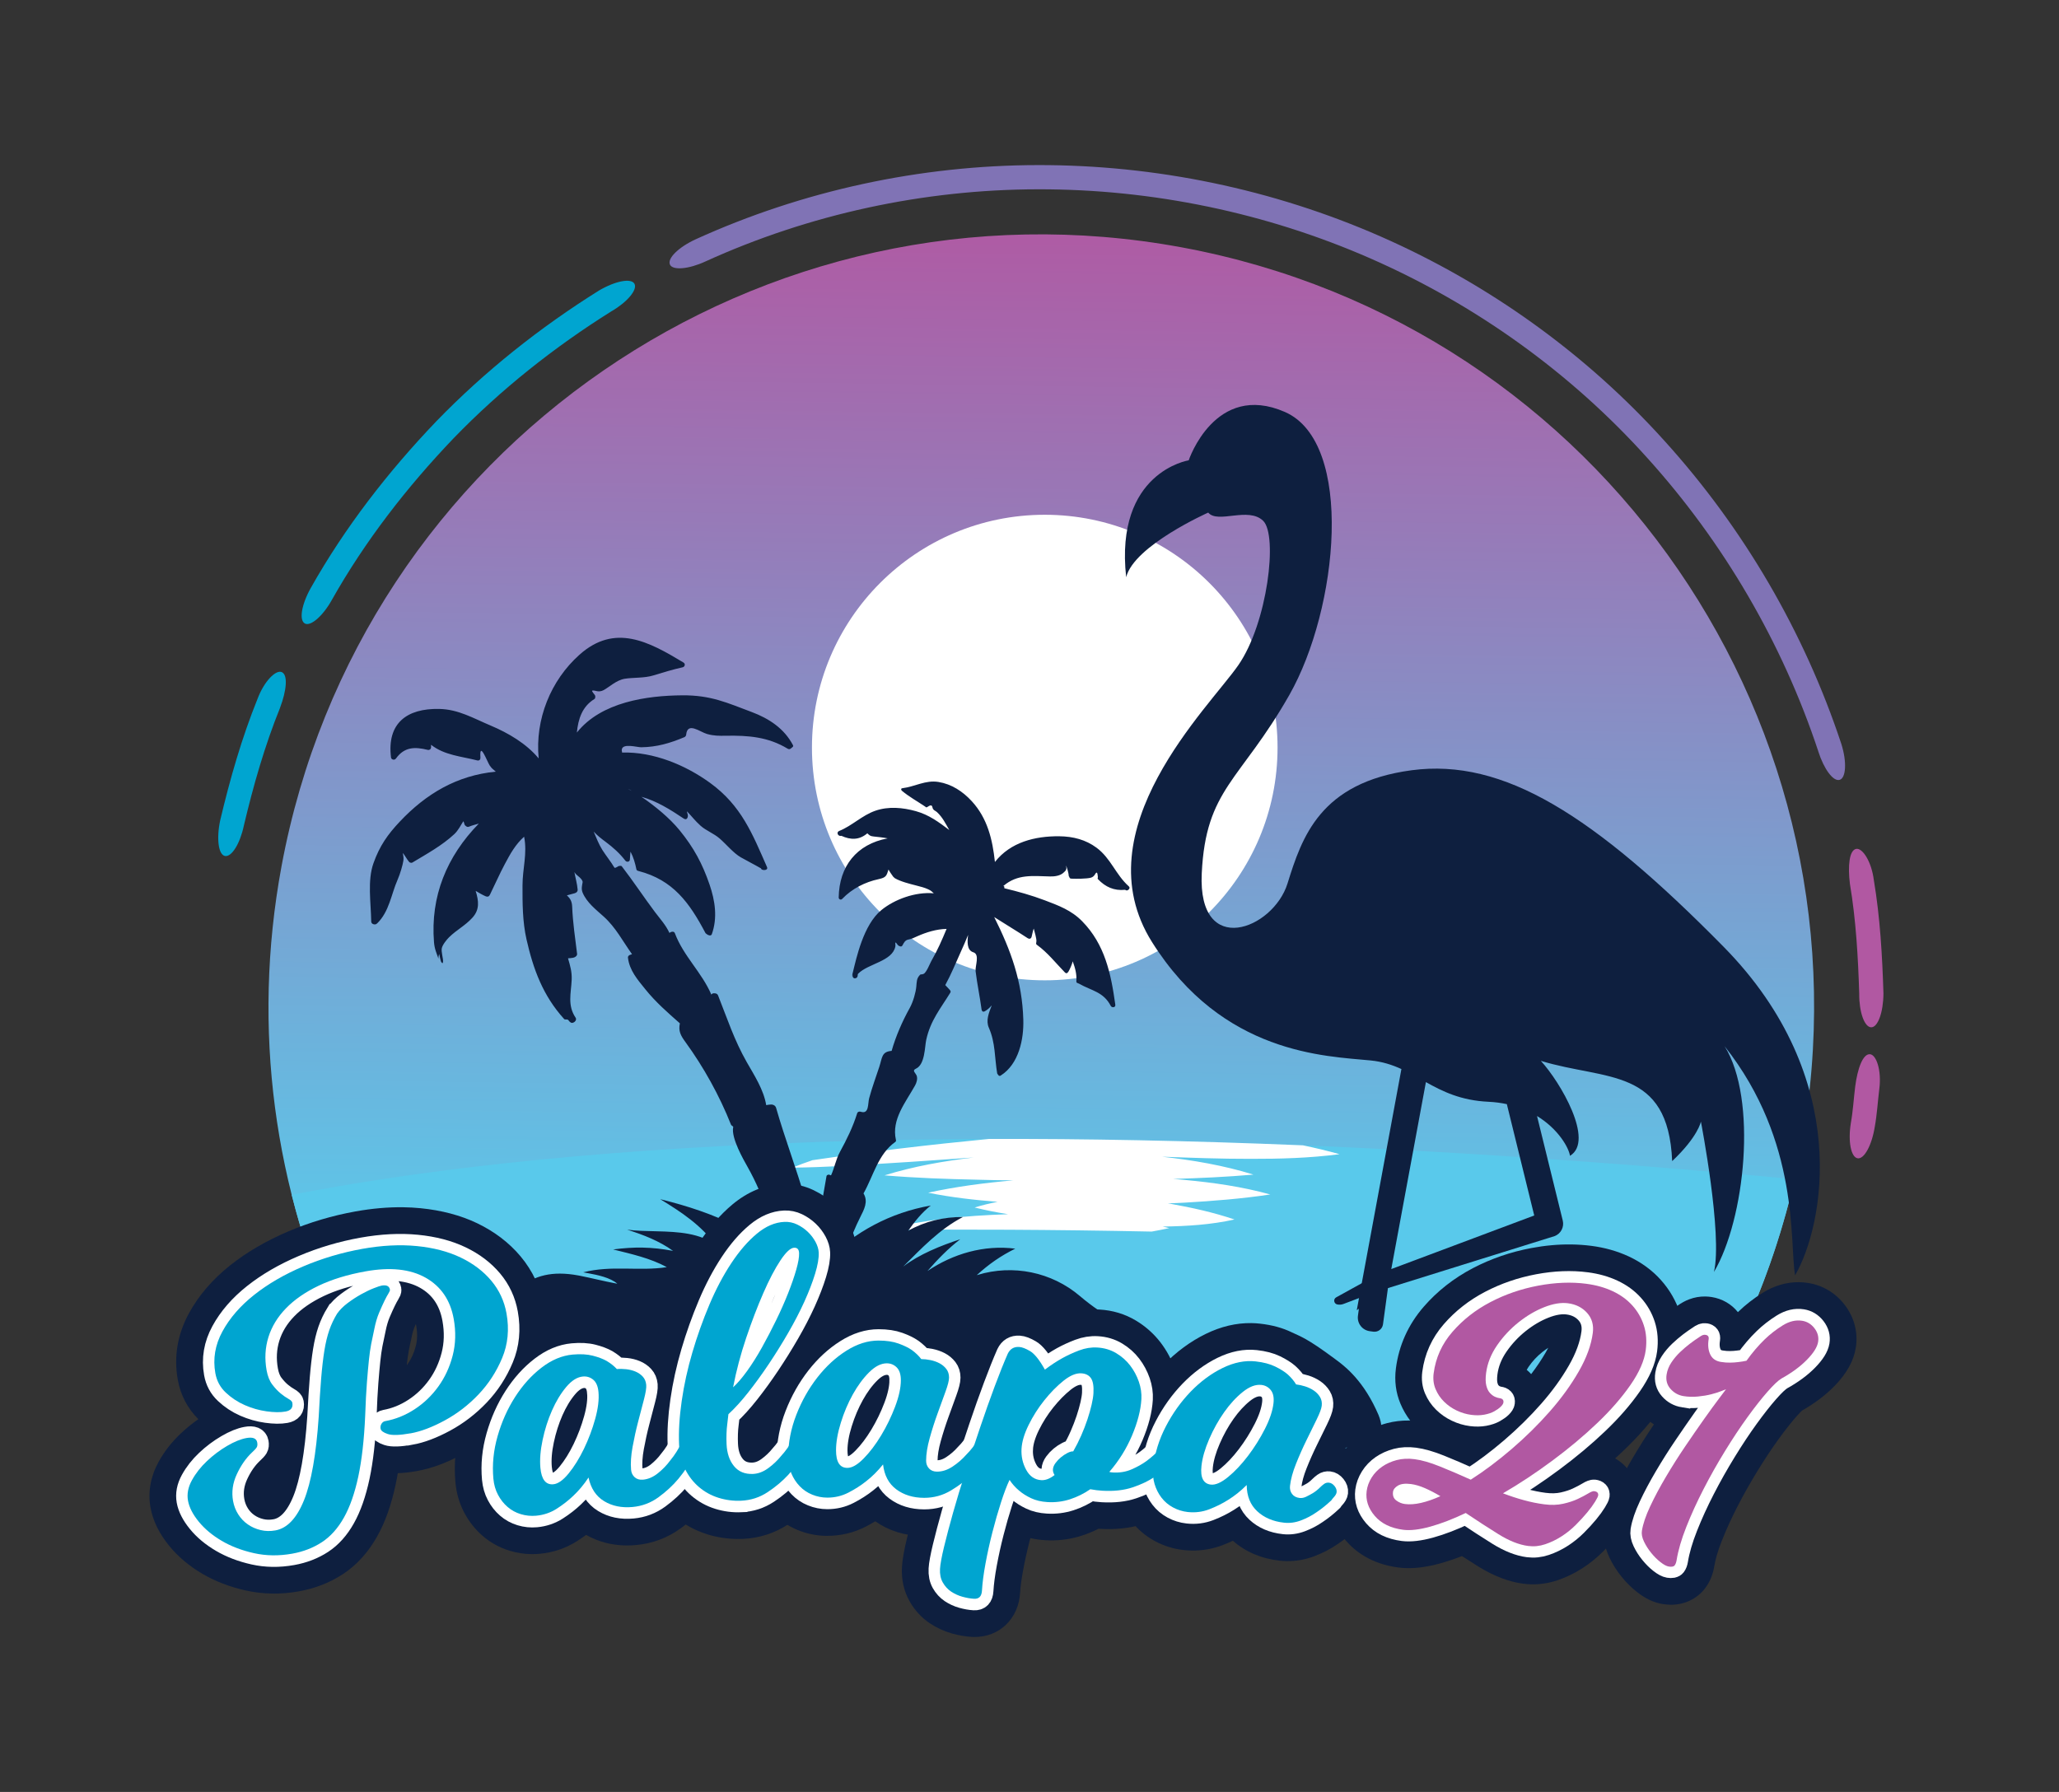 <?xml version="1.0" encoding="UTF-8"?>
<svg xmlns="http://www.w3.org/2000/svg" xmlns:xlink="http://www.w3.org/1999/xlink" id="Palapa_21_Logo" data-name="Palapa 21 Logo" viewBox="0 0 1080 940">
  <rect x="0" y="0" width="1080" height="940" fill="#333333" stroke="none"/>
  <defs>
    <style>
      .cls-1 {
        fill: url(#linear-gradient);
      }

      .cls-1, .cls-2, .cls-3, .cls-4, .cls-5, .cls-6, .cls-7 {
        stroke-width: 0px;
      }

      .cls-8 {
        stroke: #fff;
        stroke-miterlimit: 10;
        stroke-width: 12px;
      }

      .cls-8, .cls-3 {
        fill: #0e1f3f;
      }

      .cls-2 {
        fill: #59c9eb;
      }

      .cls-4 {
        fill: #b158a2;
      }

      .cls-5 {
        fill: #8073b5;
      }

      .cls-6 {
        fill: #fff;
      }

      .cls-7 {
        fill: #00a5d0;
      }
    </style>
    <linearGradient id="linear-gradient" x1="572.99" y1="615.89" x2="478.36" y2="62.56" gradientTransform="translate(92.99 -42.1) rotate(10.49)" gradientUnits="userSpaceOnUse">
      <stop offset="0" stop-color="#5acaeb"></stop>
      <stop offset="1" stop-color="#b158a2"></stop>
    </linearGradient>
  </defs>
  <g>
    <path class="cls-1" d="m918.17,689.11c11.81-27.38,20.87-56.44,26.53-87.01,40.76-220.1-104.63-431.56-324.73-472.32-220.1-40.76-431.56,104.63-472.32,324.73-15.87,85.73-3.41,170.09,30.61,243.62,111.13-21.58,339-45.55,739.91-9.02Z"></path>
    <g>
      <path class="cls-4" d="m970.79,589.25c1.17-6.38,1.51-12.86,2.31-19.28,1.22-9.51,4.04-17.15,7.69-16.96,3.37.17,6.21,8.37,4.96,18.21-.82,6.61-1.19,13.29-2.38,19.85-1.56,9.79-5.62,17.18-9.06,16.52-3.45-.66-5.02-8.87-3.51-18.33Z"></path>
      <path class="cls-4" d="m975.22,521.35c-.61-19.29-1.69-38.63-4.89-57.7-1.17-9.51-.32-17.62,3.25-18.34,3.3-.67,8.08,6.58,9.31,16.42,3.28,19.64,4.41,39.55,5.03,59.42-.06,9.92-2.96,17.86-6.47,17.74-3.51-.12-6.3-7.97-6.24-17.55Z"></path>
      <path class="cls-5" d="m953.77,394.2c-18.84-56.89-49.71-109.75-89.91-154.19-40.09-44.57-89.91-80.23-144.75-104.32-54.85-24.1-114.81-36.53-174.72-36.39-59.92.09-119.8,13.02-174.36,37.85-8.69,4.03-17.03,4.76-18.57,1.75-1.65-3.24,4.34-9.16,13.34-13.33,56.17-25.56,117.84-38.88,179.54-38.97,61.7-.14,123.37,12.65,179.87,37.46,56.48,24.81,107.78,61.54,149.05,107.42,41.4,45.75,73.16,100.15,92.56,158.74,3.01,9.44,2.45,17.95-.9,18.87-3.42.95-8.26-5.77-11.17-14.89Z"></path>
      <path class="cls-7" d="m320.89,163.18c-30.13,18.85-58.18,41.12-82.91,66.66-24.55,25.67-46.52,53.98-63.98,84.97-4.67,8.36-11.02,13.83-14.03,12.29-3.24-1.66-1.83-9.96,3.01-18.61,17.98-31.91,40.6-61.07,65.88-87.49,25.47-26.29,54.34-49.23,85.36-68.62,8.55-5.02,16.86-6.6,18.56-3.53,1.7,3.07-3.62,9.49-11.88,14.34Z"></path>
      <path class="cls-7" d="m146.94,371.18c-8.12,20.07-14.06,40.95-19.05,61.99-1.98,9.37-6.39,16.47-9.85,15.86-3.45-.61-4.6-8.97-2.55-18.67,5.13-21.66,11.26-43.15,19.61-63.82,3.5-9.28,9.62-15.35,12.72-13.95,3.3,1.48,2.48,9.63-.9,18.6Z"></path>
    </g>
    <path class="cls-2" d="m153.01,626.78c6.2,24.64,14.68,48.52,25.25,71.35,142.72-27.73,368.74,62.66,537.34,68.96,88.3,3.3,126.98-84.87,202.57-77.98,9.67-22.41,17.45-45.96,23.07-70.52-429.17-40.29-671.42-14.65-788.23,8.19Z"></path>
    <path class="cls-6" d="m426.2,608.59c-3.58,1.2-7.08,2.51-10.6,3.93,17.04-.2,33.73-1.25,50.36-2.31,15-.89,29.89-2.01,44.76-3.03-15.75,1.89-31.46,4.62-46.76,9.38,16.39,1.38,32.47,1.93,48.58,2.28,6.37.2,12.71.29,19.07.33-14.92,1.32-29.85,3.21-44.78,6.49,12.16,2.46,24.31,3.83,36.43,4.78-4.03.81-8.02,1.72-12.03,2.99,5.88,1.45,11.72,2.58,17.55,3.51-11.34.38-22.63,1.08-33.89,2.41-10.74,1.39-21.42,3.13-32.05,5.8,40.81-.3,89.29-.18,141.26.9,3.2-.57,6.3-1.18,9.19-1.83-1.18-.32-2.33-.53-3.47-.8,12.65-.19,25.35-.94,37.7-3.72-11.19-3.78-22.37-6.21-33.57-8.23-.5-.09-.96-.13-1.41-.21,2.92-.13,5.88-.2,8.81-.39,14.89-.86,29.84-2.02,44.94-4.29-14.75-4.08-29.76-6.23-44.75-7.61-2.08-.23-4.12-.35-6.21-.53,13.93-.42,27.9-1.04,42.14-2.28-15.69-4.87-31.83-7.6-47.93-9.39,15.35.57,30.7,1.14,46.26,1.12,15.5.03,31.14-.39,46.82-2.44-6.38-1.79-12.77-3.29-19.18-4.65-59.91-2.48-114.77-3.49-164.81-3.34-30.98,3-61.9,6.64-92.42,11.13Z"></path>
    <circle class="cls-6" cx="548" cy="392.14" r="122.11"></circle>
    <g>
      <path class="cls-3" d="m711.66,687.31,16.26-11.58l87.49-27.3c3.29-1.23,5.14-4.74,4.3-8.15l-13.5-54.85c11.4,6.98,16.73,16.85,17.29,20.87,13.03-7.8-5.08-38.72-15.29-49.8,34.16,10.41,66.81,3.18,68.89,52.58,13.6-12.8,15.07-20.7,15.07-20.7,0,0,11.48,59.31,6.84,78.87,16.34-27.61,22.93-90.72,5.59-118.44,39.71,50.24,33.97,103.3,36.97,120.19,14.99-25.82,30.64-103.15-37.52-172.37-68.16-69.22-115.44-98.98-163.6-92.58-48.16,6.4-57.59,35.29-65.12,59.42-7.53,24.13-47.1,39.27-44.98-5.27,2.12-44.54,20.18-48.34,45.93-93.61,25.74-45.27,34.28-132.53-2.35-148.5-36.63-15.97-50.42,25.38-50.42,25.38,0,0-38.91,6.07-32.8,61.32,4.1-16.6,43.04-33.9,43.04-33.9,5.01,6.03,21.03-3.25,28.81,4.31,7.79,7.57,2.35,53.48-12.99,75.68-15.34,22.21-82.37,86.38-45.29,145.33,37.08,58.94,91.04,59.75,114.61,62.07,6.2.61,11.38,2.32,16.19,4.51l-21.02,113.55m15.71-8.63l18.16-98.07c8.77,4.9,18.29,9.65,32.82,10.32,3.45.16,6.64.6,9.63,1.24l14.37,58.41-74.98,28.11Z"></path>
      <path class="cls-3" d="m712.9,674.42h13.63v19.41c0,2.48-2.01,4.49-4.49,4.49h-1.94c-3.97,0-7.2-3.23-7.2-7.2v-16.7h0Z" transform="translate(99.36 -90.97) rotate(7.77)"></path>
      <path class="cls-3" d="m701.42,684.27h0c-1.82-.39-2.18-2.82-.55-3.72l21.69-11.97,2.87,7.59-20.77,7.86c-1.03.39-2.16.48-3.24.24Z"></path>
    </g>
    <g>
      <path class="cls-3" d="m433.18,661.27c15.45-15.2,33.7-25.12,55.05-28.89-4.79,3.76-8.36,8.3-11.87,13.24,8.8-4.96,18.64-7.29,28.73-7.22-12.31,6.41-21.59,16.3-31.33,26,8.36-6.42,19.84-11.05,29.92-14.32-6.41,4.88-11.91,10.63-17.22,16.67,13.48-9.11,29.76-13.82,46.07-11.74-7.64,3.78-13.91,8.15-20.2,13.91.12-.04.24-.07.36-.11,18.64-5.7,38.94-1.56,53.77,11.08,3.28,2.8,6.65,5.34,9.85,7.51-48.5,19.18-16.02,26.45-66.23,23.9l-90.88-17.92c-18.82,4.92-40.35-.57-59.62.91-31.86,2.44-74.71,10.16-106.7,4.23-1.43-.27-2.85-.56-4.24-.88,19.59-16.88,26.53-33.79,54.69-28.58.28.05.57.11.85.16,6.22,1.23,12.35,2.82,18.58,3.98.34.06.69.13,1.03.19-3.64-3.17-10.1-4.54-15.25-5.49-.85-.16-1.66-.3-2.42-.44l-.19-.04c14.97-3.85,29.13-.45,43.83-2.71-8.67-4.74-18.63-6.91-28.15-9.29,11.1-1.45,20.1-1.34,31.04.68.13.02.26.05.39.07-7.3-5.26-15.56-8.41-24.1-11.13,9.43,1.33,21.51.23,32.14,2.2,5.38,1,10.39,2.78,14.5,6.05-8.11-10.8-17.83-17.23-29.27-24.23,28.53,7.01,54.26,17.8,73.98,40.31l12.89-8.12Z"></path>
      <path class="cls-3" d="m197.35,484.71c.61-.43.39-.23.5-.34,6.35-6.21,7.37-15.32,10.64-22.74,1.47-3.33,2.78-8.03,3.09-10.13.32-2.1-.43-4.13-.34-4.05.89.8,2.16,3.34,3.42,4.76.25.28,1.12.56,1.6.28,7.59-4.56,15.61-8.94,22.02-14.92,2.17-2.03,3.36-4.68,4.66-6.61.37-.54.54,1.66,1.01,2.01.48.35,1.01,1.17,2.22.62,1.21-.55,3.54-1.11,4.98-1.56-16.84,17.25-25.43,38.15-23.51,62.21.29,3.67,1.4,5.87,2.5,9.06-.41-.39.1-2.98.24-2.76.16.25.67,3.89,1.2,4.3.53.41.65.84.81-.44.17-1.28-1.02-5.07-.67-6.92.35-1.85,2.57-4.58,3.81-5.8,4.08-4.01,8.42-6.05,12.29-10.31,3.86-4.26,3.29-8.78,1.67-14.04,1.4.86,3.95,2.31,5.23,2.82s1.87-.01,2.27-.83c2.65-5.37,4.98-10.76,7.8-16.05,2.82-5.29,5.57-10.33,10.12-14.36,1.77,8.92-.83,16.51-.84,25.65-.02,9.14-.02,18.86,2.1,28.22,3.55,15.69,8.64,29.54,19.71,41.74.46.51,1.12.12,1.81.34.7.22.62.96,1.78,1.59,1.16.62,3.46-1.12,2.43-2.64-4.36-6.46-2.35-12.79-2.04-19.79.19-4.28-.78-7.39-1.92-11.32.92,0,1.63-.16,2.61-.28.98-.12,2.28-.98,2.15-2.07-1.03-8.27-2.25-16.51-2.58-24.72-.11-2.68-.9-4.23-2.78-5.94,1.2-.3,3.02-.83,4.1-1.12,1.08-.29,1.63-1.06,1.56-1.88-.26-3.08-1.21-6.38-1.68-9.07-.05-.28.2.22.63.81.43.59,3.92,2.8,3.64,4.46-.29,1.66-.8,3.45.03,5.41,2.21,5.23,7.05,8.91,11.06,12.53,6.36,5.74,9.96,12.91,14.83,19.7-.46.15-.77.26-1.24.45-.46.19-.96.76-.9,1.29.74,6.74,5.05,11.61,9.08,16.62,5.47,6.81,11.75,12.27,18.16,17.92-.82,4.1.33,6.27,3.02,9.97,9.45,13,17.76,27.95,23.79,43.17.25.62,1.28.83,1.17,1.33-1.25,5.57,5.59,17.39,7.36,20.53,9.86,17.44,12.95,31.74,17.15,50.23-5.44-5.02-7.94-8.26-14.8-9.91-1.87-.45-2.95,1.37-1.86,2.63,2.54,2.93,5.64,5.79,7.78,9.14-1.38-.66-2.95-1.52-4.43-1.87-1.48-.35-2.62.95-2.06,2.33.56,1.38-5.14,1.55-4.78,2.96-4.53-2.09-14.12-2.41-17.89-2.34-3.77.07-2.58,2.18-1,3.21,1.58,1.02,5.97,2.52,7.57,4.43-4.36,1.07-7.55,3.2-6,8.12-8.54,4.95-15.8,9.56-20.2,18.72-.06.12.12.19-.1.36-.22.18.18-.12-.54.28s-.85,2.4.32,2.78c3.91,1.29,7.42.01,10.95-.47,3.54-.48,4.05,2.75,7,3.63,5.8,1.73,11.76-1.47,17.34-2.37.52-.08-.34,1.09.03,1.5.37.41-.17,1.58,1.5,1.39,1.67-.19,11.54,1.14,13.75.16,2.21-.98,6.19-2.2,8.26-1.2,2.07,1,2.8,1.35,4.43,1.38s3.8-.62,4.61.08c.81.7.65.32.84.49,3.43,3.01,7.59,3.23,11.19,1.83,3.6-1.4,4.6-1.27,7.61-.21,3.01,1.05,11.82.94,14.2.9,2.38-.04,1.84-1.33,1.81-2.28s-.72-1-.89-1.76c5.96.68,11.81,1.31,17.87,1.51,1.2.04,1.7-1.24,1.81-1.97.11-.73-.67-1.93-.22-1.99,4.89-.56,9.75.71,14.7,1.93,2.36.58,4.3,1.72,7.05.77,2.76-.95,1.02-4.72-.69-6.03-6.57-5.04-13.96-7.09-16.88-15.27-1.49-4.17-5.33-4.41-9.21-5.01,1.28-1.55,4.01-2.42,5.41-3.45,1.4-1.03,1.74-2.82-.79-3.18-2.53-.36-7.57-.28-10.52.49,3.03-6.29,7.7-11.17,12.54-16.17.49-.5.25-1.46-.56-1.33-.1.02-.06.06-.17.05-5.13-.61-9.22,2-12.98,5.01-.42.33-1.32,1.21-1.16.96.64-1.02,3.71-3.83,4.59-4.53s.58-.21.93-.7c.35-.49.91-1.5-.58-1.53-1.49-.03-2.46.61-4.52,1.83s-11.04,3.59-13.19,5.77c-2.15,2.18-4.5,4.7-6.85,6.75,2.44-10.98,5.79-21.15,10.87-31.31,1.99-3.99,4.37-8.15,1.75-12.51,5.2-9.23,7.63-20.58,16.57-26.94.54-.38.53-.68.4-1.26-2.37-10.59,5.12-19.56,10.05-28.41.81-1.45,1.39-3.43.91-5s-2.77-2.76-.41-3.85c4.77-2.21,4.55-11.38,5.37-15.11,2.25-10.24,7.49-16.37,12.62-24.72.32-.52.21-.95-.33-1.55-.54-.6-1.65-1.75-2.3-2.45,3.11-5.69,5.52-11.65,8.19-17.55,1.31-2.91,2.6-5.79,3.79-8.78-.4,3.16-.84,8.05,2.72,9.12s.88,7.24,1.21,9.96c.79,6.59,2.25,13.37,3.12,20.02.09.72.56,1.52,1.62,1.01,1.06-.51,2.8-1.97,3.61-3.06.05-.06.06.04.03.13-1.41,3.67-3.1,7.75-1.44,11.51,3.49,7.88,2.99,15.66,4.37,23.95.04.23.13.15.33.52.2.37.71,1.14,1.49.65,9.56-6.01,12.19-19.09,11.89-29.32-.58-20.13-6.49-36.33-15.27-53.84,5.83,3.74,11.77,7.26,17.57,11.08.79.52,1.75.41,2.06-.76.31-1.18.63-3.1,1.11-4.29.43,1.64,1.51,5.33,1.4,6.63-.11,1.3-.4,1.42.27,1.91,5.77,4.19,9.82,9.51,14.69,14.49.58.59,1.18.6,1.85-.47.66-1.07,1.9-3.81,2.23-5.38,1.27,3.47,2.19,6.64,1.92,10.46-.07,1.01.79.92,1.42,1.28,6.68,3.78,12.77,4.23,16.62,11.64.56,1.08,2.6.94,2.39-.59-2.29-16.51-5.51-31.69-17.38-43.8-5.7-5.82-12.42-8.25-19.53-10.96-7.11-2.7-14.08-4.61-21.15-6.32-.4-.1.04-.96-.32-1.06-.35-.09-.38-.15-.3-.22,7.43-6.29,15.18-5.17,24.49-4.95,2.29.06,5.07-.33,6.79-1.78,1.72-1.45,1.98-2.01,1.58-3.97.53,1.31,1.29,3.95,1.35,5.03.05,1.07.2.46.36,1.07s.55.79,1.1.81c2.87.11,7.84.07,10.02-.46,2.18-.53,2.4-2.4,3.07-2.69.68-.29.63,1.82.76,2.18.13.36-.37.78.09,1.27,3.89,4.07,8.42,6.13,14.18,5.55.24-.02-.06.09.69.31.76.22,2.4-1.13,1.27-2.14-6.92-6.17-9.37-14.69-16.98-20.3-5.53-4.08-12.06-5.89-19.53-5.96-12.59-.11-25.51,3.02-33.71,13.49-1.27-11.83-3.91-22.92-12.14-31.88-4.79-5.21-10.64-8.99-17.48-10.1-6.84-1.11-12.36,2.5-18.98,3.29-.75.09-.74.88-.18,1.34,3.83,3.2,8.1,5.52,12.24,8.32.31.21.37.67,1.19.13.82-.54,2.26-1.51,2.56.16.31,1.67,1.56,1.8,2.36,2.55,3.01,2.79,4.51,5.99,6.49,9.43-5.53-4.17-10.64-7.98-17.53-9.9-6.88-1.91-14.33-2.62-21.28-.21-6.95,2.42-12.15,7.87-18.95,10.6-1.69.68-.6,2.94,1.04,2.57.07-.01.05-.06.11-.03,4.91,2.25,9.4,2.27,13.62-1.3,1.2,1.04,1.38,1.47,3.31,1.66,1.93.19,5.2.55,7.35.98-16.26,3.03-25.44,14.63-25.67,31.04-.01.95,1.15,1.43,1.8.75,5.17-5.43,12.06-8.87,19.08-10.38,4.04-.87,4.18-1.75,5.25-5.07.45.99,1.93,3.02,2.37,3.66.45.64.28.23.47.46.19.24.28.32.44.42,2.98,1.77,7.95,3.01,10.8,3.73,2.84.72,4.92,1.26,6.74,2.12s1.68,1.06,2.93,2.09c-9.69-.87-20.62,3.17-27.52,8.82-9.43,7.71-13.1,25.25-14.93,32.61-1.22,4.9-.17.94-.18,1.04-.27,2.77,1.94,2.36,2.46,1.49.52-.87,0-1.3.53-1.83,5.26-5.3,17.91-6.41,19.47-14.23.18-.91-.22-1.86.09-2.06.31-.21,1.06,1.43,1.69,1.68.63.25,1.39.88,2.05-.36s1.3-2.61,3.08-2.93c1.79-.31,2.89-.95,4.69-1.74,4.73-2.09,9.95-3.7,15.28-3.82-2.48,5.94-4.71,11.11-8.07,16.97-.67,1.17-2.51,6.04-4.04,6.64-1.53.6-1.34-.29-2.43,1.19-1.09,1.48-1.1,2.65-1.36,5.55s-1.61,7.84-3.43,11.13c-3.91,7.04-7.28,14.73-9.5,22.51-5.32.42-4.89,3.54-6.48,8.39-1.59,4.85-3.88,11.09-5.31,16.46-.75,2.8.05,8.52-4.39,7.08-.79-.26-1.66.05-1.88.76-2.29,7.32-5.42,13.65-9.08,20.36-2.03,3.71-2.87,8.35-4.58,12.12-.16.35-.89-.33-1.28-.27-.39.05-1.06.27-1.15.75-2.81,15.31-4.08,25.25-5.3,38.68-.96-8.62-3.44-18.04-5.76-26.13-4.77-16.61-10.69-31.9-15.39-48.31-.34-1.18-1.48-1.77-2.54-1.76-1.07.01-1.66.18-2.65.33-1.29-8.05-6.33-15.78-10.14-22.45-6.64-11.64-10.31-23.02-15.13-35.15-.25-.64-.93-.98-1.45-1.04-.51-.06-.28-.02-.75-.04-.46-.01-1.05.22-1.3.71-5.04-11.73-14.64-20.21-19.14-32.22-.45-1.21-2.03-.85-2.84-.13-1.91-4.18-4.93-7.42-7.67-11.06-5.92-7.89-11.28-16.08-17.36-23.94-.26-.34-.82-.15-1.32-.16-.5-.01-2.17,1.5-2.56.83-1.7-2.9-4.32-6.13-6.25-9.16-1.92-3.04-3.19-6.41-4.59-9.68,1.87,2.06,4.15,3.8,6.35,5.44,3.93,2.93,7.3,5.96,10.29,9.83.62.81,2.16.74,2.34-.51s.13-2.92.35-4.24c1.55,2.98,2.4,5.97,3.09,9.29.11.55.57.72,1.14.87,18.03,4.69,26.64,16.54,35.03,32.45.19.37.33.27.79.71s2.16,1.17,2.59-.02c3.07-8.6,1.72-17.57-1.19-26.05-3.73-10.88-8.24-19.32-15.71-28.47-5.29-6.48-12.92-12.73-20.04-17.57,8.13,2.26,15.36,6.85,22.11,11.37,1.57,1.05,2.14-.23,2.27-1.12s-.44-1.77-.5-2.64c2.56,2.66,4.27,4.99,7.17,7.59,2.9,2.6,6.81,3.92,10.09,6.77,3.28,2.85,7.19,7.62,11.04,9.81,3.85,2.18,6.83,3.63,10.53,5.77.12.07-.23-.47.16.32.39.8,3.89.99,2.99-1.07-7.65-17.42-13.42-32.12-29.69-43.98-12.79-9.32-29.7-16.5-46.32-16.02.06-.66-.23-.84-.13-1.57.48-3.48,8-1.17,10.21-1.2,8.27-.12,15.11-2.15,22.61-5.3.49-.2.9-.76.94-1.24.64-7.05,7.27-1.45,10.95-.43,3.68,1.03,6.3.98,9.96.92,11.74-.19,22.09.59,32.37,6.82.84.51,1.37.11,1.91-.36s1.22-.78.84-1.51c-4.58-8.74-12.55-13.98-21.67-17.4-12.84-4.81-21.41-8.88-36.47-8.75-18.36.15-42.41,3.44-55.21,19.53.69-7.11,2.75-13.57,9.12-17.54.65-.4.44-.79.54-1.49.1-.69-2.34-2.79-1.52-2.98,1.48-.33,3.11,1.25,5.94-.27,2.83-1.53,6.61-5.2,10.99-5.93,4.38-.73,10.28-.27,15.08-1.76,4.8-1.48,10.29-3.15,15.31-4.25,1.21-.27,1.61-1.82.44-2.52-18.15-10.94-35.94-20.67-54.54-4.08-15.08,13.45-23.37,33.87-21.4,54.39-6.46-7.78-15.95-13.34-25.15-17.22-9.2-3.87-16.94-8.53-26.98-8.74-17.12-.36-27.51,7.56-25.33,25.43.14,1.17,1.81,1.67,2.6.58,4.41-6.11,9.79-6.23,16.69-4.53.86.21,1.62-.38,1.71-1.11.09-.73-.03-.94,0-1.57,7.08,5.54,15.82,6.04,24.17,8.19,1.24.32,1.81-.55,1.74-1.47-.62-9.15,3.6,2.22,4.83,4.09,1.23,1.87,1.9,2.01,3.22,3.29-20.32,1.95-36.54,11.56-50.37,26.24-6.34,6.73-10.54,12.68-13.78,21.78-3.24,9.1-1.34,20.66-1.18,30.6.03,1.51,2.04,1.75,2.65,1.32Zm132.19-70.82c-.13-.06-.1-.02.08,0,.18.02,1.75.92,1.71.97-.04.05-1.62-.89-1.79-.98Z"></path>
    </g>
  </g>
  <g>
    <ellipse class="cls-3" cx="338.39" cy="705.04" rx="12.86" ry="22.6" transform="translate(-371.22 1033.73) rotate(-89.21)"></ellipse>
    <g>
      <g>
        <path class="cls-3" d="m803.57,831.09c-1.51-.02-3.03-.13-4.54-.32-7.64-.99-15.59-4.04-23.63-9.04-2.82-1.75-5.68-3.58-8.57-5.45-3.92,1.53-7.71,2.8-11.32,3.8-6.4,1.77-12.05,2.59-17.29,2.52-1.63-.02-3.24-.14-4.78-.34-14.33-1.86-22.86-8.69-27.49-14.08-7.17-8.37-10.25-18.26-8.9-28.62.69-5.31,2.53-10.4,5.48-15.11,2.87-4.57,6.58-8.45,11.05-11.55,4.19-2.9,8.9-5.03,14.01-6.37,3.67-.96,7.51-1.41,11.43-1.36.22,0,.43,0,.65.01-2.04-2.69-3.74-5.62-5.07-8.78-2.45-5.81-3.26-12.06-2.41-18.59,1.57-12.1,6.48-22.98,14.58-32.32,7.13-8.21,15.8-15.02,25.78-20.24,9.5-4.96,19.8-8.51,30.63-10.55,7.19-1.35,14.27-1.99,21.05-1.9,3.54.05,7.07.3,10.49.74,7.08.92,13.68,2.79,19.64,5.57,6.52,3.05,12.14,7.15,16.69,12.19,4.65,5.15,8.1,11.11,10.25,17.72,2.19,6.75,2.79,14.03,1.81,21.64-1.16,8.9-4.9,17.79-11.44,27.2-5.37,7.73-12.12,15.49-20.06,23.06-1.44,1.38-2.92,2.75-4.43,4.12,2.37,1.32,4.15,2.88,5.43,4.26,4.38,4.73,6.4,11.18,5.55,17.71-.56,4.34-2.42,7.89-4.36,11.06-1.52,2.5-3.41,5.09-5.76,7.94-2.12,2.57-4.56,5.24-7.26,7.94-3.29,3.29-6.94,6.23-10.86,8.75-4.1,2.63-8.47,4.74-12.97,6.26-4.37,1.47-8.87,2.19-13.36,2.13Zm-2.77-112.52c.84.7,1.62,1.45,2.33,2.25,2.91-3.79,5.47-7.61,7.66-11.41.47-.81.9-1.61,1.31-2.4-1.03.67-2.06,1.41-3.09,2.23-2.82,2.25-5.2,4.8-7.27,7.81-.35.51-.67,1.02-.94,1.53Z"></path>
        <path class="cls-3" d="m832.13,673.37c5.06.66,9.64,1.94,13.75,3.86,4.11,1.92,7.54,4.41,10.31,7.48,2.77,3.06,4.79,6.56,6.06,10.48,1.27,3.93,1.6,8.23,1,12.9-.72,5.58-3.4,11.7-8.02,18.36-4.62,6.66-10.44,13.33-17.44,20-7,6.68-14.81,13.22-23.43,19.62-8.62,6.4-17.28,12.14-25.98,17.21,3.64,1.4,7.28,2.6,10.91,3.59,3.63,1,7.2,1.73,10.7,2.18,3.63.47,6.94.37,9.93-.29,2.99-.67,5.57-1.52,7.75-2.56,2.18-1.03,3.99-1.99,5.42-2.86,1.43-.87,2.47-1.26,3.12-1.18,1.56.2,2.25.95,2.08,2.25-.07.52-.6,1.6-1.61,3.25-1.01,1.65-2.37,3.52-4.09,5.6-1.72,2.09-3.72,4.27-6,6.55-2.27,2.28-4.78,4.3-7.51,6.05-2.74,1.76-5.59,3.13-8.55,4.13-2.97,1-5.94,1.31-8.93.92-4.8-.62-10.01-2.69-15.63-6.18-5.62-3.5-11.34-7.21-17.16-11.13-6.75,3.22-12.97,5.61-18.65,7.18-5.68,1.57-10.4,2.11-14.17,1.63-6.49-.84-11.45-3.27-14.89-7.28-3.44-4.01-4.85-8.35-4.25-13.02.32-2.46,1.19-4.83,2.6-7.09,1.41-2.26,3.25-4.16,5.49-5.72,2.25-1.55,4.81-2.71,7.67-3.46,2.87-.75,5.99-.91,9.36-.47,3.76.49,8.18,1.75,13.26,3.8,5.08,2.04,10.48,4.36,16.22,6.95,7.05-4.5,14.21-9.87,21.49-16.11,7.27-6.25,13.93-12.8,19.97-19.68,6.04-6.87,11.1-13.86,15.19-20.99,4.09-7.12,6.55-13.86,7.37-20.22.54-4.15-.46-7.65-2.99-10.48-2.54-2.83-5.88-4.52-10.03-5.06-3.63-.47-7.78.21-12.44,2.05-4.66,1.84-9.16,4.49-13.5,7.95-4.34,3.46-8.1,7.5-11.27,12.1-3.17,4.61-5.08,9.44-5.74,14.5-.35,2.73-.31,4.94.13,6.65.44,1.71,1.09,3.01,1.97,3.92.87.91,1.74,1.55,2.62,1.92.87.38,1.63.61,2.29.69,1.56.2,2.25.95,2.08,2.25-.08.65-.54,1.38-1.37,2.2-.83.82-1.96,1.63-3.38,2.43-1.42.8-3.18,1.4-5.28,1.79-2.1.39-4.38.42-6.84.1-2.6-.34-5.14-1.09-7.62-2.28-2.49-1.18-4.69-2.72-6.62-4.62-1.93-1.9-3.43-4.11-4.49-6.62s-1.4-5.26-1.01-8.25c1.06-8.18,4.34-15.43,9.85-21.78,5.51-6.34,12.15-11.55,19.94-15.62,7.78-4.07,16.14-6.94,25.07-8.62,8.93-1.68,17.35-2,25.26-.98Zm-92.01,105.04c-2.99-.39-5.26-.12-6.83.8-1.57.92-2.44,2.03-2.61,3.32-.25,1.95.31,3.44,1.7,4.47,1.38,1.04,2.92,1.67,4.6,1.88,2.46.32,5.26.12,8.39-.59,3.13-.71,6.51-1.89,10.16-3.53-2.82-1.68-5.54-3.09-8.16-4.23-2.62-1.13-5.04-1.84-7.25-2.13Z"></path>
        <path class="cls-3" d="m876.14,841.79c-1.29-.02-2.64-.14-3.99-.35-4.59-.73-8.99-2.79-13.45-6.27-2.88-2.25-5.61-4.94-8.1-8.01-2.53-3.11-4.68-6.48-6.35-10-2.76-5.78-3.69-11.64-2.77-17.4.89-5.54,2.85-11.48,5.99-18.16,2.56-5.46,5.63-11.23,9.13-17.14,3.37-5.7,6.99-11.43,10.77-17.01.05-.08.1-.15.16-.23-2.28-1.51-4.37-3.33-6.24-5.44-5.85-6.59-8.28-15.12-6.85-24.03.81-5.03,2.68-9.79,5.58-14.15,2.12-3.2,4.61-6.17,7.4-8.84,2.27-2.17,4.61-4.17,6.94-5.93,1.91-1.45,3.74-2.75,5.42-3.84,2.17-1.53,4.16-2.61,6.2-3.39.04-.02.08-.03.12-.04,2.69-1.01,5.5-1.5,8.36-1.46,1.1.02,2.21.11,3.3.28,5.57.89,10.43,3.69,13.81,7.93.06-.05.11-.11.17-.16,3.81-3.69,8.1-7.02,12.73-9.92,6.13-3.83,12.61-5.72,19.26-5.63,1.58.02,3.17.16,4.73.41,7.63,1.23,14.22,5.16,19.06,11.39,5.09,6.57,7.17,14.59,5.89,22.6-1.12,6.98-4.84,13.6-11.36,20.25-4.58,4.66-10.24,8.93-16.83,12.69-.45.41-1.43,1.37-3.09,3.26-2.74,3.12-5.87,7.11-9.32,11.87-3.51,4.85-7.2,10.41-10.95,16.52-3.76,6.13-7.3,12.4-10.51,18.65-3.16,6.14-5.93,12.2-8.22,18.02-2.02,5.1-3.34,9.57-3.94,13.29-.72,4.48-2.38,8.43-4.93,11.74-4.28,5.53-10.87,8.61-18.11,8.51Z"></path>
        <path class="cls-3" d="m883.1,732.29c-2.71-.43-5-1.69-6.85-3.78-1.85-2.09-2.54-4.61-2.06-7.59.35-2.2,1.18-4.28,2.49-6.26,1.31-1.98,2.82-3.79,4.55-5.43,1.72-1.64,3.45-3.12,5.18-4.44,1.73-1.31,3.27-2.39,4.59-3.24.9-.65,1.59-1.07,2.09-1.26.49-.18,1-.24,1.52-.15,1.29.21,1.83.96,1.63,2.25-.5,3.1-.23,5.76.81,7.98,1.04,2.22,2.91,3.55,5.62,3.98,1.68.27,3.28.4,4.81.37,1.52-.02,2.97-.12,4.32-.3,1.48-.16,2.91-.39,4.29-.7,3.07-4.28,6.25-8.01,9.55-11.19,2.82-2.73,5.96-5.17,9.43-7.34,3.46-2.16,6.87-2.97,10.23-2.43,2.58.41,4.72,1.72,6.43,3.91,1.7,2.2,2.35,4.58,1.93,7.17-.44,2.71-2.4,5.85-5.88,9.4-3.48,3.55-7.92,6.82-13.3,9.8-1.76,1.04-4.22,3.37-7.38,6.97-3.16,3.6-6.66,8.05-10.49,13.33-3.83,5.28-7.76,11.21-11.8,17.79-4.04,6.58-7.79,13.23-11.25,19.96-3.47,6.73-6.48,13.34-9.04,19.82-2.56,6.48-4.26,12.31-5.09,17.47-.19,1.16-.53,2.07-1.03,2.72-.5.65-1.53.85-3.08.6-1.16-.19-2.6-.95-4.31-2.28-1.71-1.33-3.34-2.95-4.89-4.86-1.55-1.9-2.82-3.9-3.81-5.98-.99-2.08-1.35-3.96-1.08-5.64.58-3.61,2.03-7.89,4.34-12.82,2.31-4.93,5.06-10.09,8.25-15.48,3.18-5.39,6.55-10.71,10.12-15.97,3.56-5.26,6.88-10.06,9.96-14.41,3.08-4.34,5.67-7.9,7.77-10.68,2.1-2.78,3.32-4.4,3.67-4.88-.28.09-1.13.42-2.54.98-1.42.57-3.16,1.12-5.23,1.65-2.07.53-4.39.92-6.95,1.17-2.56.25-5.07.18-7.52-.21Z"></path>
      </g>
      <g>
        <path class="cls-3" d="m142.74,835.93c-4.7-.06-9.37-.61-13.89-1.62-8.38-1.88-16.01-4.82-22.69-8.74-6.95-4.08-12.8-9.02-17.41-14.67-5.28-6.47-8.58-13.24-9.81-20.12-1.43-7.99.02-16.25,4.21-23.87,2.99-5.44,6.93-10.48,11.7-14.99,2.89-2.73,5.97-5.23,9.2-7.47-5.63-5.55-9.36-12.65-10.78-20.57-2.17-12.11-.21-23.88,5.83-34.96,5.09-9.35,12.41-17.85,21.75-25.26,8.62-6.84,18.83-12.79,30.33-17.69,11.24-4.78,23.13-8.31,35.34-10.5,8.67-1.55,17.09-2.29,25.02-2.18,3.05.04,6.08.21,9.02.5,11.08,1.09,21.07,3.74,29.71,7.88,9.11,4.37,16.76,10.21,22.75,17.34,6.42,7.66,10.57,16.57,12.35,26.49,2.18,12.17,1,23.82-3.52,34.63-3.95,9.45-9.47,17.94-16.41,25.22-6.7,7.04-14.33,12.9-22.69,17.42-8.49,4.6-16.3,7.49-23.89,8.86-3.84.69-7.2,1.07-10.2,1.16-.35,2.06-.73,4.06-1.15,5.99-2.3,10.78-5.46,19.64-9.64,27.11-4.73,8.46-10.82,15.15-18.08,19.9-6.8,4.44-14.52,7.46-22.94,8.97-4.75.85-9.5,1.25-14.12,1.19Zm75.39-141.4c-.27.62-.56,1.29-.86,1.99-.33.77-.82,2.2-1.3,4.63-.03.17-.07.34-.11.5-.56,2.51-1.07,4.91-1.49,7.15-.36,1.9-.68,4.18-.95,6.8-.02.19-.04.38-.06.58.12-.16.24-.33.36-.5,2.01-2.79,3.44-5.92,4.38-9.58.84-3.27.91-6.77.21-10.69-.06-.31-.11-.6-.18-.88Z"></path>
        <path class="cls-3" d="m176.91,689.05c1.33-1.91,3.16-3.73,5.49-5.48,2.33-1.74,4.7-3.28,7.11-4.62,2.4-1.34,4.62-2.39,6.64-3.17,2.02-.78,3.36-1.23,4.04-1.35,2.56-.46,4.02.26,4.35,2.14.07.41-.19,1.08-.79,2.02-.6.94-1.3,2.25-2.12,3.93-.82,1.68-1.74,3.72-2.77,6.14-1.03,2.41-1.87,5.28-2.53,8.6-.62,2.76-1.16,5.36-1.63,7.81-.47,2.45-.87,5.27-1.2,8.47-.34,3.19-.68,7.09-1.04,11.67-.36,4.59-.67,10.46-.92,17.61-.55,12.49-1.75,23.08-3.6,31.77-1.86,8.69-4.36,15.86-7.53,21.51-3.16,5.65-7.02,9.96-11.57,12.94-4.55,2.97-9.73,4.98-15.53,6.02-7.02,1.26-13.72,1.17-20.1-.26-6.39-1.43-12.03-3.59-16.93-6.47-4.9-2.88-8.92-6.23-12.04-10.06-3.12-3.83-5-7.49-5.63-11-.63-3.51.05-7.08,2.05-10.71,1.99-3.63,4.63-6.99,7.91-10.09,3.27-3.09,6.8-5.74,10.59-7.95,3.78-2.21,7.16-3.58,10.12-4.11,3.37-.61,5.25.17,5.64,2.33.19,1.08.1,1.93-.27,2.56-.38.63-1.22,1.54-2.54,2.75-3.1,2.93-5.73,6.7-7.89,11.34-2.16,4.64-2.82,9.31-1.98,14.04.46,2.56,1.37,4.91,2.72,7.03,1.35,2.13,3.03,3.88,5.02,5.26,1.99,1.39,4.22,2.38,6.7,2.98,2.47.6,5.06.66,7.76.18,6.2-1.11,11.21-6.4,15.02-15.85,3.81-9.46,6.38-24.05,7.71-43.79.4-7.87.83-14.6,1.29-20.18.46-5.58,1.02-10.42,1.68-14.51.66-4.09,1.52-7.65,2.57-10.7,1.05-3.04,2.44-5.97,4.17-8.79Zm38.42,62.88c-5.67,1.01-9.65,1.14-11.95.36-2.3-.77-3.54-1.69-3.74-2.78-.17-.94,0-1.81.48-2.59.49-.78,1.13-1.25,1.94-1.39,5.39-.97,10.53-3.03,15.39-6.2,4.86-3.17,9.02-7.15,12.48-11.95,3.46-4.8,5.97-10.22,7.53-16.28,1.56-6.06,1.74-12.46.53-19.21-1.76-9.85-6.68-17.05-14.73-21.59-8.06-4.54-18.56-5.66-31.51-3.33-9.45,1.69-17.66,4.21-24.65,7.55-6.99,3.34-12.69,7.29-17.1,11.84-4.41,4.55-7.47,9.59-9.2,15.12-1.72,5.53-2.04,11.33-.95,17.4.56,3.1,1.56,5.61,3.02,7.5,1.45,1.9,2.92,3.45,4.38,4.65,1.47,1.2,2.82,2.14,4.06,2.82,1.24.69,1.91,1.36,2.04,2.04.46,2.56-.73,4.1-3.56,4.61-2.7.49-6.01.45-9.94-.1-3.93-.55-7.75-1.64-11.45-3.27-3.71-1.63-7.02-3.82-9.95-6.57-2.93-2.74-4.76-6.14-5.48-10.19-1.35-7.55-.12-14.84,3.71-21.87,3.82-7.02,9.36-13.41,16.62-19.17,7.25-5.75,15.83-10.74,25.73-14.95,9.9-4.21,20.24-7.28,31.04-9.22,10.25-1.84,19.77-2.32,28.56-1.46,8.79.86,16.46,2.87,23.01,6.01,6.55,3.14,11.91,7.2,16.07,12.16,4.16,4.97,6.82,10.68,7.98,17.16,1.5,8.37.74,16.16-2.28,23.39-3.02,7.23-7.17,13.61-12.44,19.15-5.27,5.54-11.18,10.08-17.72,13.62-6.54,3.54-12.51,5.79-17.9,6.76Z"></path>
        <path class="cls-3" d="m278.71,815.25c-3.83-.05-7.65-.65-11.34-1.77-5.31-1.61-10.1-4.25-14.23-7.82-3.88-3.36-7.11-7.43-9.59-12.1-2.57-4.83-4.15-10.23-4.67-16.02-.89-9.8.09-19.75,2.9-29.59,2.66-9.32,6.56-18.01,11.57-25.84,5.21-8.13,11.44-15.02,18.53-20.47,8.31-6.39,17.29-10.06,26.7-10.91,2.2-.2,4.36-.29,6.41-.26,3.89.05,7.58.52,10.98,1.4,4.7,1.21,8.66,2.75,12.11,4.7.17.09.33.19.49.29.87.53,1.72,1.07,2.54,1.64,3.46.42,6.75,1.28,9.82,2.55,4.16,1.72,7.8,4.23,10.82,7.47,4.12,4.42,6.59,10.03,7.15,16.23.24,2.65.08,5.51-.52,8.9.42-.06.84-.11,1.26-.15.83-.07,1.68-.11,2.52-.1,5.25.07,10.27,1.84,14.53,5.1,5.43,4.17,8.73,10.14,9.34,16.81.29,3.27-.07,6.49-1.07,9.57-.28.85-.6,1.74-.97,2.7-.04.1-.07.22-.11.34-.34,1.16-.79,2.28-1.34,3.35-3.23,6.35-7.05,12.19-11.34,17.34-3.89,4.66-8.57,9.01-13.91,12.93-7.03,5.16-15,8.17-23.7,8.95-1.78.16-3.56.23-5.29.21-7.6-.1-14.62-1.97-20.87-5.55-1.49,1.1-3.03,2.17-4.62,3.19-5.97,3.82-12.63,6.09-19.8,6.74-1.43.13-2.88.19-4.3.17Z"></path>
        <path class="cls-3" d="m364.72,762.21c-2.57,5.05-5.53,9.58-8.88,13.61-2.86,3.43-6.32,6.63-10.38,9.61-4.07,2.98-8.63,4.7-13.67,5.16-5.73.52-10.71-.51-14.94-3.09-4.23-2.58-6.94-6.7-8.14-12.37-2.42,3.66-5.09,6.86-8.01,9.6-2.53,2.43-5.43,4.69-8.68,6.77-3.25,2.08-6.86,3.31-10.82,3.67-2.73.25-5.41-.03-8.02-.82-2.62-.8-4.94-2.06-6.95-3.81-2.02-1.74-3.69-3.86-5.01-6.36-1.33-2.49-2.13-5.31-2.42-8.45-.67-7.37.07-14.8,2.21-22.29,2.14-7.49,5.2-14.34,9.18-20.55,3.98-6.21,8.6-11.34,13.88-15.4,5.27-4.06,10.71-6.34,16.31-6.85,4.09-.37,7.62-.18,10.58.59,2.96.76,5.38,1.68,7.27,2.75,2.18,1.32,3.96,2.74,5.34,4.27,1.5-.14,3.12-.11,4.86.08,1.74.19,3.36.59,4.86,1.21,1.5.62,2.79,1.5,3.85,2.64,1.06,1.14,1.68,2.6,1.84,4.38.14,1.5-.25,4.02-1.18,7.54-.92,3.53-1.94,7.44-3.06,11.73-1.13,4.3-2.1,8.73-2.93,13.27-.83,4.55-1.08,8.53-.78,11.94.15,1.64.78,2.96,1.91,3.96,1.12,1,2.57,1.42,4.35,1.26,2.73-.25,5.35-1.38,7.85-3.39,2.5-2.01,4.67-4.28,6.51-6.78,2.23-2.68,4.22-5.82,5.96-9.42.1-.42.4-.93.89-1.53.25-.3.63-.64,1.15-1.03.51-.39,1.11-.62,1.8-.68,1.09-.1,2.12.22,3.08.96.96.74,1.49,1.66,1.59,2.75.05.55,0,1.07-.17,1.56-.16.5-.36,1.03-.58,1.6-.23.57-.44,1.21-.65,1.92Zm-50.79-31.94c-.27-3-1.19-5.16-2.75-6.46-1.56-1.3-3.37-1.86-5.42-1.68-3,.27-5.93,2.12-8.79,5.54-2.86,3.43-5.34,7.54-7.45,12.34-2.11,4.81-3.74,9.94-4.9,15.41-1.16,5.47-1.54,10.33-1.16,14.56.56,6.14,2.81,9.04,6.77,8.68,2.46-.22,5.14-2.12,8.05-5.68,2.91-3.57,5.58-7.87,8.02-12.91,2.43-5.04,4.4-10.27,5.91-15.71,1.5-5.43,2.08-10.13,1.72-14.09Z"></path>
        <path class="cls-3" d="m386.42,807.3c-5.3-.07-10.54-.91-15.57-2.49-6.37-2-12.15-5.19-17.18-9.47-5.05-4.3-9.16-9.6-12.24-15.76-3.13-6.26-4.88-13.29-5.21-20.89-.35-8.03.18-16.99,1.56-26.62,1.34-9.32,3.42-18.82,6.19-28.24,2.71-9.24,5.97-18.37,9.66-27.12,3.88-9.2,8.34-17.62,13.25-25.05,5.32-8.04,11.15-14.72,17.33-19.86,8.1-6.74,16.98-10.37,26.36-10.78.67-.03,1.32-.04,1.97-.03,4.93.07,9.7,1.19,14.18,3.33,4.02,1.93,7.65,4.44,10.82,7.46,3.15,3.01,5.78,6.46,7.82,10.25,2.49,4.65,3.85,9.41,4.05,14.2.23,5.21-.67,11.03-2.74,17.8-1.63,5.32-3.83,11.05-6.55,17.06-2.65,5.84-5.8,11.92-9.36,18.08-3.44,5.96-7.11,11.84-10.89,17.5-1.18,1.77-2.38,3.51-3.58,5.22.97-.17,1.96-.27,2.96-.32.49-.02.95-.03,1.41-.02,5.66.08,10.99,2.09,15.41,5.82,5.23,4.43,8.25,10.54,8.54,17.24.14,3.3-.38,6.5-1.53,9.53-.29.76-.65,1.63-1.07,2.59-.06.13-.09.24-.13.35-.4,1.14-.9,2.25-1.5,3.3-3.53,6.2-7.62,11.84-12.15,16.79-4.1,4.47-8.98,8.6-14.51,12.26-7.26,4.82-15.36,7.45-24.09,7.83-1.07.05-2.15.06-3.2.05Z"></path>
        <path class="cls-3" d="m388.76,787.28c-4.11.18-8.08-.34-11.9-1.54-3.83-1.2-7.23-3.08-10.23-5.63-2.99-2.55-5.43-5.7-7.3-9.46-1.88-3.76-2.92-8.04-3.13-12.83-.3-6.85.16-14.48,1.37-22.91,1.21-8.42,3.08-16.91,5.59-25.45,2.51-8.55,5.48-16.87,8.9-24.98,3.42-8.1,7.26-15.37,11.51-21.8,4.25-6.43,8.72-11.59,13.43-15.5,4.7-3.91,9.52-5.97,14.45-6.18,2.33-.1,4.54.35,6.64,1.36,2.1,1.01,3.97,2.3,5.62,3.87,1.64,1.57,2.99,3.34,4.04,5.28,1.04,1.95,1.6,3.81,1.68,5.59.12,2.88-.51,6.58-1.89,11.09-1.38,4.52-3.27,9.4-5.64,14.65-2.38,5.25-5.2,10.69-8.45,16.32-3.25,5.63-6.66,11.09-10.2,16.39-3.55,5.3-7.14,10.26-10.78,14.87-3.64,4.62-7.11,8.44-10.41,11.46-.2,1.65-.4,3.38-.6,5.17-.21,1.52-.34,3.2-.4,5.06-.06,1.85-.05,3.67.03,5.45.21,4.8,1.51,8.65,3.9,11.56,2.39,2.92,5.71,4.28,9.95,4.1,2.74-.12,5.4-1.12,8-3.02,2.59-1.89,4.87-4.05,6.82-6.47,2.36-2.57,4.49-5.61,6.4-9.13.12-.42.44-.91.96-1.48.26-.29.66-.61,1.19-.98.53-.36,1.14-.56,1.83-.59,1.09-.05,2.1.32,3.03,1.1.92.78,1.41,1.72,1.46,2.82.02.55-.06,1.07-.24,1.55-.18.49-.4,1.01-.65,1.57-.25.56-.5,1.19-.74,1.88-2.81,4.93-5.98,9.31-9.51,13.17-3.02,3.29-6.62,6.33-10.82,9.11-4.2,2.79-8.84,4.29-13.9,4.51Zm30.39-129.94c-.08-1.92-.95-2.84-2.59-2.77-1.92.08-4.32,2.31-7.22,6.69-2.9,4.38-5.88,10.07-8.93,17.06-3.06,7-6.05,14.81-8.97,23.44-2.92,8.63-5.22,17.31-6.9,26.02,2.24-2.02,4.69-4.87,7.35-8.55,2.65-3.68,5.25-7.81,7.8-12.38,2.55-4.57,5.02-9.3,7.41-14.21,2.39-4.91,4.49-9.63,6.28-14.16,1.79-4.53,3.23-8.68,4.3-12.43,1.07-3.75,1.56-6.65,1.48-8.71Z"></path>
        <path class="cls-3" d="m433.42,805.67c-5.16-.07-10.19-1.09-14.95-3.04-5.14-2.1-9.66-5.16-13.45-9.11-3.54-3.69-6.38-8.04-8.42-12.93-2.11-5.06-3.18-10.58-3.17-16.39.02-9.83,1.91-19.66,5.62-29.2,3.51-9.03,8.19-17.32,13.91-24.66,5.95-7.62,12.79-13.9,20.35-18.67,8.86-5.59,18.14-8.42,27.59-8.4h.78c6.07.09,11.6,1.01,16.42,2.74,4.59,1.65,8.39,3.55,11.64,5.81.15.11.3.21.45.32.82.61,1.62,1.23,2.38,1.87,3.38.73,6.57,1.89,9.52,3.43,4,2.11,7.39,4.95,10.11,8.45,3.7,4.79,5.63,10.6,5.62,16.83,0,2.66-.43,5.49-1.34,8.81.43-.02.86-.03,1.29-.03.07,0,.18,0,.25,0,5.99.08,11.76,2.41,16.24,6.56,5.02,4.66,7.76,10.9,7.74,17.6,0,3.27-.66,6.44-1.95,9.42-.35.82-.75,1.68-1.22,2.61-.05.1-.09.21-.13.32-.45,1.12-1,2.2-1.65,3.23-3.81,6.03-8.15,11.49-12.91,16.22-4.3,4.28-9.36,8.18-15.05,11.59-7.47,4.48-15.69,6.74-24.42,6.72h-.61c-9.45-.13-17.84-2.74-24.95-7.74-1.58.96-3.21,1.88-4.89,2.74-6.31,3.26-13.15,4.9-20.34,4.88h-.47Z"></path>
        <path class="cls-3" d="m520.15,760.57c-3.03,4.79-6.39,9.03-10.1,12.72-3.16,3.15-6.9,6.02-11.23,8.61-4.32,2.59-9.02,3.89-14.09,3.88-5.76-.01-10.62-1.5-14.59-4.45-3.97-2.95-6.29-7.31-6.96-13.07-2.75,3.42-5.7,6.36-8.86,8.82-2.75,2.19-5.84,4.17-9.27,5.94-3.43,1.77-7.14,2.66-11.11,2.65-2.74,0-5.38-.53-7.91-1.56-2.54-1.03-4.72-2.51-6.57-4.44-1.85-1.92-3.32-4.19-4.41-6.8-1.09-2.61-1.63-5.48-1.63-8.64.02-7.4,1.44-14.73,4.27-21.99,2.82-7.26,6.51-13.79,11.04-19.61,4.54-5.81,9.62-10.5,15.25-14.05,5.63-3.55,11.25-5.32,16.87-5.31,4.11,0,7.61.53,10.48,1.57,2.88,1.04,5.2,2.17,6.98,3.41,2.05,1.51,3.69,3.09,4.92,4.74,1.51,0,3.12.18,4.83.52,1.71.35,3.29.9,4.73,1.65,1.44.76,2.63,1.75,3.59,2.99.95,1.24,1.43,2.75,1.43,4.53,0,1.51-.63,3.98-1.87,7.4-1.24,3.43-2.62,7.23-4.14,11.4-1.52,4.18-2.9,8.49-4.14,12.94-1.24,4.45-1.87,8.39-1.88,11.82,0,1.64.51,3.02,1.53,4.12,1.03,1.1,2.43,1.65,4.21,1.65,2.74,0,5.45-.88,8.13-2.65,2.68-1.77,5.05-3.82,7.11-6.15,2.47-2.46,4.74-5.4,6.8-8.83.14-.41.48-.89,1.03-1.44.27-.27.69-.58,1.24-.92.55-.34,1.16-.51,1.85-.51,1.1,0,2.09.42,2.98,1.24.89.82,1.33,1.79,1.33,2.88,0,.55-.11,1.06-.31,1.54-.21.48-.45.99-.72,1.54-.28.55-.55,1.16-.83,1.85Zm-47.62-36.5c0-3.02-.71-5.24-2.14-6.69-1.44-1.44-3.18-2.17-5.24-2.17-3.02,0-6.1,1.56-9.26,4.71-3.16,3.15-6.01,7.01-8.56,11.6-2.55,4.59-4.65,9.55-6.31,14.89-1.66,5.34-2.49,10.14-2.5,14.39-.01,6.17,1.96,9.26,5.94,9.27,2.47,0,5.31-1.63,8.54-4.92,3.23-3.28,6.29-7.32,9.18-12.11,2.89-4.79,5.33-9.82,7.33-15.1,2-5.27,3-9.9,3.01-13.87Z"></path>
        <path class="cls-3" d="m510.92,858.72c-.38,0-.76-.02-1.16-.04-3.32-.19-6.81-.79-10.35-1.78-4.23-1.19-8.16-3-11.7-5.38-4.38-2.95-7.94-6.83-10.6-11.53-3.04-5.39-4.38-11.47-4-18.07.22-3.75,1.05-8.53,2.63-15.06,1.32-5.45,2.98-11.72,4.93-18.67,1.97-7.01,4.27-14.58,6.83-22.5,2.49-7.71,5.08-15.55,7.69-23.28,2.64-7.82,5.28-15.26,7.85-22.12,2.62-7.01,5.07-13.11,7.27-18.12.12-.26.24-.52.36-.78,4.61-9.39,13.52-14.91,23.84-14.77.41,0,.82.02,1.24.04,4.76.27,9.59,1.88,14.74,4.92.57.33,1.13.69,1.68,1.07,2.21-1.05,4.51-2.03,6.88-2.92,5.19-1.96,10.52-2.91,15.85-2.84.61,0,1.21.03,1.82.06,6.93.4,13.33,2.33,19.03,5.74,5.09,3.05,9.45,6.92,12.96,11.5,3.29,4.29,5.84,9.05,7.6,14.17,1.9,5.54,2.7,11.19,2.38,16.79-.05.92-.13,1.85-.23,2.79,4.46,1.08,8.56,3.43,11.85,6.83,4.75,4.92,7.15,11.31,6.76,18-.18,3.25-1.01,6.38-2.46,9.29-.39.78-.83,1.61-1.35,2.51l-.05.09s-.07.14-.11.23c-.62,1.32-1.38,2.57-2.26,3.73-3.91,5.1-8.73,9.44-14.33,12.93-4.57,3.06-9.97,5.65-16.06,7.68-6.01,2.01-12.72,2.98-19.93,2.89-1.12-.02-2.27-.06-3.42-.12-.3-.02-.6-.04-.91-.06-2.81,1.43-5.72,2.63-8.72,3.6-5.38,1.74-11.01,2.59-16.75,2.51-.79-.01-1.59-.04-2.39-.09-2.73-.16-5.37-.53-7.89-1.11-.17.64-.34,1.29-.5,1.93-1.3,5.08-2.42,10.17-3.33,15.14-.85,4.59-1.37,8.5-1.55,11.64-.79,13.6-10.93,23.33-24.12,23.15Z"></path>
        <path class="cls-3" d="m614.96,766.45c-2.53,3.29-5.64,6.06-9.33,8.32-3.15,2.15-6.99,3.99-11.54,5.51-4.55,1.52-9.84,2.11-15.86,1.76-.96-.05-1.98-.15-3.07-.28-1.09-.13-2.18-.3-3.27-.5-3.29,2.28-6.82,4.04-10.6,5.26-3.78,1.22-7.72,1.72-11.82,1.48-3.28-.19-6.16-.87-8.63-2.04-2.47-1.17-4.56-2.49-6.26-3.96-1.97-1.62-3.64-3.51-5.03-5.64-1.41,2.94-2.9,6.87-4.49,11.79-1.59,4.92-3.09,10.15-4.51,15.7-1.42,5.55-2.63,11.04-3.63,16.47-1,5.43-1.61,10.13-1.84,14.1-.17,3.01-1.56,4.44-4.16,4.29-1.92-.11-3.95-.47-6.12-1.07-2.16-.61-4.14-1.51-5.92-2.71-1.78-1.2-3.24-2.8-4.36-4.78-1.12-1.99-1.6-4.35-1.45-7.09.14-2.46.85-6.3,2.1-11.51,1.26-5.22,2.84-11.2,4.74-17.95,1.9-6.76,4.1-14.01,6.61-21.76,2.51-7.75,5.04-15.43,7.61-23.04,2.56-7.61,5.1-14.77,7.62-21.49,2.51-6.72,4.8-12.42,6.85-17.11,1.24-2.53,3.23-3.73,5.97-3.57,1.5.09,3.42.81,5.74,2.18,2.32,1.37,4.92,4.61,7.78,9.72,3.01-2.3,6.08-4.32,9.2-6.06,2.69-1.49,5.62-2.83,8.78-4.03,3.16-1.19,6.31-1.7,9.46-1.52,3.69.21,7,1.2,9.92,2.94,2.92,1.75,5.37,3.91,7.35,6.5,1.98,2.59,3.5,5.42,4.56,8.5,1.06,3.08,1.5,6.13,1.33,9.14-.33,5.75-1.97,12.11-4.91,19.08-2.94,6.97-6.91,13.33-11.91,19.09.4.16,1.01.26,1.84.31,3.56.2,6.82-.33,9.77-1.6s5.58-2.73,7.87-4.39c2.58-1.91,5.04-4.1,7.38-6.58.16-.4.53-.86,1.11-1.38.29-.26.72-.54,1.29-.85.57-.31,1.19-.45,1.88-.41,1.09.06,2.06.53,2.91,1.4.84.87,1.23,1.86,1.17,2.95-.03.55-.16,1.06-.4,1.52-.23.47-.5.97-.81,1.5-.31.53-.62,1.13-.93,1.8Zm-79.13-6.41c-.23,3.97.59,7.66,2.45,11.06,1.86,3.4,4.51,5.2,7.93,5.4,2.19.13,4.5-.77,6.95-2.69-.63-1-.92-1.97-.86-2.93.06-1.09.5-2.2,1.32-3.32.82-1.12,1.77-2.13,2.85-3.03,1.08-.9,2.22-1.66,3.43-2.27,1.2-.62,2.21-.9,3.04-.86,1.52-2.66,2.92-5.42,4.18-8.31,1.26-2.88,2.35-5.7,3.27-8.46.91-2.76,1.65-5.33,2.19-7.7.55-2.37.87-4.38.96-6.02.21-3.69-.22-6.33-1.3-7.9-1.08-1.57-2.78-2.43-5.1-2.56-2.74-.16-5.83,1.14-9.29,3.89-3.45,2.76-6.81,6.17-10.06,10.23-3.26,4.07-6.01,8.41-8.27,13.01-2.26,4.61-3.49,8.76-3.7,12.45Z"></path>
        <path class="cls-3" d="m674.98,818.92c-1.24-.02-2.49-.09-3.73-.23-9.63-1.07-17.89-4.58-24.57-10.45-1.67.78-3.39,1.52-5.15,2.2-5.24,2.03-10.74,3.01-16.36,2.94-1.45-.02-2.93-.11-4.39-.28-5.28-.59-10.33-2.16-15-4.69-4.88-2.63-9.05-6.17-12.39-10.51-3.12-4.04-5.47-8.67-6.98-13.75-1.56-5.27-2.03-10.87-1.39-16.65,1.08-9.77,4.02-19.33,8.74-28.42,4.47-8.6,10.01-16.34,16.49-23.01,6.73-6.93,14.21-12.44,22.24-16.36,7.9-3.86,15.91-5.76,23.84-5.65,1.5.02,3.01.11,4.49.28,6.45.71,11.95,2.22,16.82,4.59,4.35,2.12,7.58,2.76,22.61,13.96,3.64,2.71,13.56,9.52,21.45,26.33,1.7,3.62,4.39,8.95,1.66,14.5l-17.78,5.85c3.83,1.56,7.27,4.13,10,7.53,4.17,5.23,6.07,11.58,5.37,17.92-.56,5.03-2.7,9.64-6.38,13.73-.75,1.04-1.6,2.01-2.54,2.9-3.37,3.18-6.88,5.99-10.43,8.35-3.66,2.53-7.74,4.65-12.14,6.32-4.73,1.8-9.61,2.67-14.51,2.6Z"></path>
        <path class="cls-3" d="m698.34,787.08c-2.62,2.47-5.27,4.59-7.95,6.36-2.39,1.67-5.06,3.06-8.01,4.18-2.95,1.12-5.93,1.52-8.92,1.18-5.72-.63-10.4-2.63-14.02-6-3.63-3.37-5.46-7.95-5.51-13.74-3.1,3.1-6.36,5.71-9.76,7.81-2.97,1.88-6.25,3.52-9.85,4.91-3.6,1.39-7.38,1.87-11.33,1.43-2.73-.3-5.29-1.1-7.7-2.4-2.41-1.3-4.43-3.01-6.05-5.12-1.63-2.11-2.85-4.52-3.65-7.23-.8-2.71-1.03-5.63-.68-8.77.81-7.36,3.02-14.49,6.61-21.4,3.59-6.91,7.96-13.01,13.09-18.31,5.14-5.29,10.69-9.4,16.67-12.33,5.98-2.92,11.76-4.07,17.35-3.46,4.09.45,7.51,1.35,10.25,2.69,2.75,1.34,4.94,2.72,6.58,4.14,1.88,1.73,3.34,3.47,4.38,5.24,1.5.17,3.08.52,4.75,1.04,1.66.53,3.17,1.25,4.52,2.16,1.35.91,2.43,2.03,3.25,3.36.82,1.33,1.13,2.88.93,4.65-.17,1.5-1.05,3.89-2.65,7.15-1.6,3.27-3.39,6.9-5.34,10.89-1.96,3.99-3.8,8.13-5.51,12.42-1.72,4.29-2.76,8.14-3.14,11.55-.18,1.64.18,3.06,1.08,4.26.9,1.2,2.24,1.9,4.01,2.1,1.09.12,2.22-.1,3.38-.66,1.16-.56,2.34-1.19,3.52-1.88,1.33-.82,2.62-1.85,3.86-3.09.62-.62,1.3-1.2,2.05-1.74.75-.54,1.6-.75,2.55-.65,1.09.12,2.06.71,2.91,1.77.85,1.06,1.21,2.14,1.09,3.22-.09.82-.6,1.73-1.54,2.73-.47.5-.87,1.01-1.2,1.52Zm-30.35-50.94c.33-3-.14-5.29-1.41-6.88-1.27-1.59-2.93-2.5-4.97-2.72-3-.33-6.24.9-9.72,3.68-3.48,2.79-6.73,6.32-9.76,10.61-3.03,4.29-5.65,8.99-7.87,14.13-2.22,5.13-3.57,9.81-4.04,14.03-.68,6.13.96,9.41,4.91,9.85,2.45.27,5.46-1.05,9.02-3.97,3.56-2.92,7.04-6.6,10.43-11.05,3.39-4.45,6.36-9.19,8.92-14.22,2.55-5.03,4.05-9.51,4.49-13.47Z"></path>
      </g>
    </g>
    <g>
      <g>
        <path class="cls-8" d="m832.13,673.37c5.06.66,9.64,1.94,13.75,3.86,4.11,1.92,7.54,4.41,10.31,7.48,2.77,3.06,4.79,6.56,6.06,10.48,1.27,3.93,1.6,8.23,1,12.9-.72,5.58-3.4,11.7-8.02,18.36-4.62,6.66-10.44,13.33-17.44,20-7,6.68-14.81,13.22-23.43,19.62-8.62,6.4-17.28,12.14-25.98,17.21,3.64,1.4,7.28,2.6,10.91,3.59,3.63,1,7.2,1.73,10.7,2.18,3.63.47,6.94.37,9.93-.29,2.99-.67,5.57-1.52,7.75-2.56,2.18-1.03,3.99-1.99,5.42-2.86,1.43-.87,2.47-1.26,3.12-1.18,1.56.2,2.25.95,2.08,2.25-.07.52-.6,1.6-1.61,3.25-1.01,1.65-2.37,3.52-4.09,5.6-1.72,2.09-3.72,4.27-6,6.55-2.27,2.28-4.78,4.3-7.51,6.05-2.74,1.76-5.59,3.13-8.55,4.13-2.97,1-5.94,1.31-8.93.92-4.8-.62-10.01-2.69-15.63-6.18-5.62-3.5-11.34-7.21-17.16-11.13-6.75,3.22-12.97,5.61-18.65,7.18-5.68,1.57-10.4,2.11-14.17,1.63-6.49-.84-11.45-3.27-14.89-7.28-3.44-4.01-4.85-8.35-4.25-13.02.32-2.46,1.19-4.83,2.6-7.09,1.41-2.26,3.25-4.16,5.49-5.72,2.25-1.55,4.81-2.71,7.67-3.46,2.87-.75,5.99-.91,9.36-.47,3.76.49,8.18,1.75,13.26,3.8,5.08,2.04,10.48,4.36,16.22,6.95,7.05-4.5,14.21-9.87,21.49-16.11,7.27-6.25,13.93-12.8,19.97-19.68,6.04-6.87,11.1-13.86,15.19-20.99,4.09-7.12,6.55-13.86,7.37-20.22.54-4.15-.46-7.65-2.99-10.48-2.54-2.83-5.88-4.52-10.03-5.06-3.63-.47-7.78.21-12.44,2.05-4.66,1.84-9.16,4.49-13.5,7.95-4.34,3.46-8.1,7.5-11.27,12.1-3.17,4.61-5.08,9.44-5.74,14.5-.35,2.73-.31,4.94.13,6.65.44,1.71,1.09,3.01,1.97,3.92.87.91,1.74,1.55,2.62,1.92.87.38,1.63.61,2.29.69,1.56.2,2.25.95,2.08,2.25-.08.65-.54,1.38-1.37,2.2-.83.82-1.96,1.63-3.38,2.43-1.42.8-3.18,1.4-5.28,1.79-2.1.39-4.38.42-6.84.1-2.6-.34-5.14-1.09-7.62-2.28-2.49-1.18-4.69-2.72-6.62-4.62-1.93-1.9-3.43-4.11-4.49-6.62s-1.4-5.26-1.01-8.25c1.06-8.18,4.34-15.43,9.85-21.78,5.51-6.34,12.15-11.55,19.94-15.62,7.78-4.07,16.14-6.94,25.07-8.62,8.93-1.68,17.35-2,25.26-.98Zm-92.01,105.04c-2.99-.39-5.26-.12-6.83.8-1.57.92-2.44,2.03-2.61,3.32-.25,1.95.31,3.44,1.7,4.47,1.38,1.04,2.92,1.67,4.6,1.88,2.46.32,5.26.12,8.39-.59,3.13-.71,6.51-1.89,10.16-3.53-2.82-1.68-5.54-3.09-8.16-4.23-2.62-1.13-5.04-1.84-7.25-2.13Z"></path>
        <path class="cls-8" d="m883.1,732.29c-2.71-.43-5-1.69-6.85-3.78-1.85-2.09-2.54-4.61-2.06-7.59.35-2.2,1.18-4.28,2.49-6.26,1.31-1.98,2.82-3.79,4.55-5.43,1.72-1.64,3.45-3.12,5.18-4.44,1.73-1.31,3.27-2.39,4.59-3.24.9-.65,1.59-1.07,2.09-1.26.49-.18,1-.24,1.52-.15,1.29.21,1.83.96,1.63,2.25-.5,3.1-.23,5.76.81,7.98,1.04,2.22,2.91,3.55,5.62,3.98,1.68.27,3.28.4,4.81.37,1.52-.02,2.97-.12,4.32-.3,1.48-.16,2.91-.39,4.29-.7,3.07-4.28,6.25-8.01,9.55-11.19,2.82-2.73,5.96-5.17,9.43-7.34,3.46-2.16,6.87-2.97,10.23-2.43,2.58.41,4.72,1.72,6.43,3.91,1.7,2.2,2.35,4.58,1.93,7.17-.44,2.71-2.4,5.85-5.88,9.4-3.48,3.55-7.92,6.82-13.3,9.8-1.76,1.04-4.22,3.37-7.38,6.97-3.16,3.6-6.66,8.05-10.49,13.33-3.83,5.28-7.76,11.21-11.8,17.79-4.04,6.58-7.79,13.23-11.25,19.96-3.47,6.73-6.48,13.34-9.04,19.82-2.56,6.48-4.26,12.31-5.09,17.47-.19,1.16-.53,2.07-1.03,2.72-.5.65-1.53.85-3.08.6-1.16-.19-2.6-.95-4.31-2.28-1.71-1.33-3.34-2.95-4.89-4.86-1.55-1.9-2.82-3.9-3.81-5.98-.99-2.08-1.35-3.96-1.08-5.64.58-3.61,2.03-7.89,4.34-12.82,2.31-4.93,5.06-10.09,8.25-15.48,3.18-5.39,6.55-10.71,10.12-15.97,3.56-5.26,6.88-10.06,9.96-14.41,3.08-4.34,5.67-7.9,7.77-10.68,2.1-2.78,3.32-4.4,3.67-4.88-.28.09-1.13.42-2.54.98-1.42.57-3.16,1.12-5.23,1.65-2.07.53-4.39.92-6.95,1.17-2.56.25-5.07.18-7.52-.21Z"></path>
      </g>
      <g>
        <path class="cls-8" d="m176.91,689.05c1.33-1.91,3.16-3.73,5.49-5.48,2.33-1.74,4.7-3.28,7.11-4.62,2.4-1.34,4.62-2.39,6.64-3.17,2.02-.78,3.36-1.23,4.04-1.35,2.56-.46,4.02.26,4.35,2.14.07.41-.19,1.08-.79,2.02-.6.94-1.3,2.25-2.12,3.93-.82,1.68-1.74,3.72-2.77,6.14-1.03,2.41-1.87,5.28-2.53,8.6-.62,2.76-1.16,5.36-1.63,7.81-.47,2.45-.87,5.27-1.2,8.47-.34,3.19-.68,7.09-1.04,11.67-.36,4.59-.67,10.46-.92,17.61-.55,12.49-1.75,23.08-3.6,31.77-1.86,8.69-4.36,15.86-7.53,21.51-3.16,5.65-7.02,9.96-11.57,12.94-4.55,2.97-9.73,4.98-15.53,6.02-7.02,1.26-13.72,1.17-20.1-.26-6.39-1.43-12.03-3.59-16.93-6.47-4.9-2.88-8.92-6.23-12.04-10.06-3.12-3.83-5-7.49-5.63-11-.63-3.51.05-7.08,2.05-10.71,1.99-3.63,4.63-6.99,7.91-10.09,3.27-3.09,6.8-5.74,10.59-7.95,3.78-2.21,7.16-3.58,10.12-4.11,3.37-.61,5.25.17,5.64,2.33.19,1.08.1,1.93-.27,2.56-.38.63-1.22,1.54-2.54,2.75-3.1,2.93-5.73,6.7-7.89,11.34-2.16,4.64-2.82,9.31-1.98,14.04.46,2.56,1.37,4.91,2.72,7.03,1.35,2.13,3.03,3.88,5.02,5.26,1.99,1.39,4.22,2.38,6.7,2.98,2.47.6,5.06.66,7.76.18,6.2-1.11,11.21-6.4,15.02-15.85,3.81-9.46,6.38-24.05,7.71-43.79.4-7.87.83-14.6,1.29-20.18.46-5.58,1.02-10.42,1.68-14.51.66-4.09,1.52-7.65,2.57-10.7,1.05-3.04,2.44-5.97,4.17-8.79Zm38.42,62.88c-5.67,1.01-9.65,1.14-11.95.36-2.3-.77-3.54-1.69-3.74-2.78-.17-.94,0-1.81.48-2.59.49-.78,1.13-1.25,1.94-1.39,5.39-.97,10.53-3.03,15.39-6.2,4.86-3.17,9.02-7.15,12.48-11.95,3.46-4.8,5.97-10.22,7.53-16.28,1.56-6.06,1.74-12.46.53-19.21-1.76-9.85-6.68-17.05-14.73-21.59-8.06-4.54-18.56-5.66-31.51-3.33-9.45,1.69-17.66,4.21-24.65,7.55-6.99,3.34-12.69,7.29-17.1,11.84-4.41,4.55-7.47,9.59-9.2,15.12-1.72,5.53-2.04,11.33-.95,17.4.56,3.1,1.56,5.61,3.02,7.5,1.45,1.9,2.92,3.45,4.38,4.65,1.47,1.2,2.82,2.14,4.06,2.82,1.24.69,1.91,1.36,2.04,2.04.46,2.56-.73,4.1-3.56,4.61-2.7.49-6.01.45-9.94-.1-3.93-.55-7.75-1.64-11.45-3.27-3.71-1.63-7.02-3.82-9.95-6.57-2.93-2.74-4.76-6.14-5.48-10.19-1.35-7.55-.12-14.84,3.71-21.87,3.82-7.02,9.36-13.41,16.62-19.17,7.25-5.75,15.83-10.74,25.73-14.95,9.9-4.21,20.24-7.28,31.04-9.22,10.25-1.84,19.77-2.32,28.56-1.46,8.79.86,16.46,2.87,23.01,6.01,6.55,3.14,11.91,7.2,16.07,12.16,4.16,4.97,6.82,10.68,7.98,17.16,1.5,8.37.74,16.16-2.28,23.39-3.02,7.23-7.17,13.61-12.44,19.15-5.27,5.54-11.18,10.08-17.72,13.62-6.54,3.54-12.51,5.79-17.9,6.76Z"></path>
        <path class="cls-8" d="m364.72,762.21c-2.57,5.05-5.53,9.58-8.88,13.61-2.86,3.43-6.32,6.63-10.38,9.61-4.07,2.98-8.63,4.7-13.67,5.16-5.73.52-10.71-.51-14.94-3.09-4.23-2.58-6.94-6.7-8.14-12.37-2.42,3.66-5.09,6.86-8.01,9.6-2.53,2.43-5.43,4.69-8.68,6.77-3.25,2.08-6.86,3.31-10.82,3.67-2.73.25-5.41-.03-8.02-.82-2.62-.8-4.94-2.06-6.95-3.81-2.02-1.74-3.69-3.86-5.01-6.36-1.33-2.49-2.13-5.31-2.42-8.45-.67-7.37.07-14.8,2.21-22.29,2.14-7.49,5.2-14.34,9.18-20.55,3.98-6.21,8.6-11.34,13.88-15.4,5.27-4.06,10.71-6.34,16.31-6.85,4.09-.37,7.62-.18,10.58.59,2.96.76,5.38,1.68,7.27,2.75,2.18,1.32,3.96,2.74,5.34,4.27,1.5-.14,3.12-.11,4.86.08,1.74.19,3.36.59,4.86,1.21,1.5.62,2.79,1.5,3.85,2.64,1.06,1.14,1.68,2.6,1.84,4.38.14,1.5-.25,4.02-1.18,7.54-.92,3.53-1.94,7.44-3.06,11.73-1.13,4.3-2.1,8.73-2.93,13.27-.83,4.55-1.08,8.53-.78,11.94.15,1.64.78,2.96,1.91,3.96,1.12,1,2.57,1.42,4.35,1.26,2.73-.25,5.35-1.38,7.85-3.39,2.5-2.01,4.67-4.28,6.51-6.78,2.23-2.68,4.22-5.82,5.96-9.42.1-.42.4-.93.89-1.53.25-.3.63-.64,1.15-1.03.51-.39,1.11-.62,1.8-.68,1.09-.1,2.12.22,3.08.96.96.74,1.49,1.66,1.59,2.75.05.55,0,1.07-.17,1.56-.16.5-.36,1.03-.58,1.6-.23.57-.44,1.21-.65,1.92Zm-50.79-31.94c-.27-3-1.19-5.16-2.75-6.46-1.56-1.3-3.37-1.86-5.42-1.68-3,.27-5.93,2.12-8.79,5.54-2.86,3.43-5.34,7.54-7.45,12.34-2.11,4.81-3.74,9.94-4.9,15.41-1.16,5.47-1.54,10.33-1.16,14.56.56,6.14,2.81,9.04,6.77,8.68,2.46-.22,5.14-2.12,8.05-5.68,2.91-3.57,5.58-7.87,8.02-12.91,2.43-5.04,4.4-10.27,5.91-15.71,1.5-5.43,2.08-10.13,1.72-14.09Z"></path>
        <path class="cls-8" d="m388.76,787.28c-4.11.18-8.08-.34-11.9-1.54-3.83-1.2-7.23-3.08-10.23-5.63-2.99-2.55-5.43-5.7-7.3-9.46-1.88-3.76-2.92-8.04-3.13-12.83-.3-6.85.16-14.48,1.37-22.91,1.21-8.42,3.08-16.91,5.59-25.45,2.51-8.55,5.48-16.87,8.9-24.98,3.42-8.1,7.26-15.37,11.51-21.8,4.25-6.43,8.72-11.59,13.43-15.5,4.7-3.91,9.52-5.97,14.45-6.18,2.33-.1,4.54.35,6.64,1.36,2.1,1.01,3.97,2.3,5.62,3.87,1.64,1.57,2.99,3.34,4.04,5.28,1.04,1.95,1.6,3.81,1.68,5.59.12,2.88-.51,6.58-1.89,11.09-1.38,4.52-3.27,9.4-5.64,14.65-2.38,5.25-5.2,10.69-8.45,16.32-3.25,5.63-6.66,11.09-10.2,16.39-3.55,5.3-7.14,10.26-10.78,14.87-3.64,4.62-7.11,8.44-10.41,11.46-.2,1.65-.4,3.38-.6,5.17-.21,1.52-.34,3.2-.4,5.06-.06,1.85-.05,3.67.03,5.45.21,4.8,1.51,8.65,3.9,11.56,2.39,2.92,5.71,4.28,9.95,4.1,2.74-.12,5.4-1.12,8-3.02,2.59-1.89,4.87-4.05,6.82-6.47,2.36-2.57,4.49-5.61,6.4-9.13.12-.42.44-.91.96-1.48.26-.29.66-.61,1.19-.98.53-.36,1.14-.56,1.83-.59,1.09-.05,2.1.32,3.03,1.1.92.78,1.41,1.72,1.46,2.82.02.55-.06,1.07-.24,1.55-.18.49-.4,1.01-.65,1.57-.25.56-.5,1.19-.74,1.88-2.81,4.93-5.98,9.31-9.51,13.17-3.02,3.29-6.62,6.33-10.82,9.11-4.2,2.79-8.84,4.29-13.9,4.51Zm30.39-129.94c-.08-1.92-.95-2.84-2.59-2.77-1.92.08-4.32,2.31-7.22,6.69-2.9,4.38-5.88,10.07-8.93,17.06-3.06,7-6.05,14.81-8.97,23.44-2.92,8.63-5.22,17.31-6.9,26.02,2.24-2.02,4.69-4.87,7.35-8.55,2.65-3.68,5.25-7.81,7.8-12.38,2.55-4.57,5.02-9.3,7.41-14.21,2.39-4.91,4.49-9.63,6.28-14.16,1.79-4.53,3.23-8.68,4.3-12.43,1.07-3.75,1.56-6.65,1.48-8.71Z"></path>
        <path class="cls-8" d="m520.15,760.57c-3.03,4.79-6.39,9.03-10.1,12.72-3.16,3.15-6.9,6.02-11.23,8.61-4.32,2.59-9.02,3.89-14.09,3.88-5.76-.01-10.62-1.5-14.59-4.45-3.97-2.95-6.29-7.31-6.96-13.07-2.75,3.42-5.7,6.36-8.86,8.82-2.75,2.19-5.84,4.17-9.27,5.94-3.43,1.77-7.14,2.66-11.11,2.65-2.74,0-5.38-.53-7.91-1.56-2.54-1.03-4.72-2.51-6.57-4.44-1.85-1.92-3.32-4.19-4.41-6.8-1.09-2.61-1.63-5.48-1.63-8.64.02-7.4,1.44-14.73,4.27-21.99,2.82-7.26,6.51-13.79,11.04-19.61,4.54-5.81,9.62-10.5,15.25-14.05,5.63-3.55,11.25-5.32,16.87-5.31,4.11,0,7.61.53,10.48,1.57,2.88,1.04,5.2,2.17,6.98,3.41,2.05,1.51,3.69,3.09,4.92,4.74,1.51,0,3.12.18,4.83.52,1.71.35,3.29.9,4.73,1.65,1.44.76,2.63,1.75,3.59,2.99.95,1.24,1.43,2.75,1.43,4.53,0,1.51-.63,3.98-1.87,7.4-1.24,3.43-2.62,7.23-4.14,11.4-1.52,4.18-2.9,8.49-4.14,12.94-1.24,4.45-1.87,8.39-1.88,11.82,0,1.64.51,3.02,1.53,4.12,1.03,1.1,2.43,1.65,4.21,1.65,2.74,0,5.45-.88,8.13-2.65,2.68-1.77,5.05-3.82,7.11-6.15,2.47-2.46,4.74-5.4,6.8-8.83.14-.41.48-.89,1.03-1.44.27-.27.69-.58,1.24-.92.55-.34,1.16-.51,1.85-.51,1.1,0,2.09.42,2.98,1.24.89.82,1.33,1.79,1.33,2.88,0,.55-.11,1.06-.31,1.54-.21.48-.45.99-.72,1.54-.28.55-.55,1.16-.83,1.85Zm-47.62-36.5c0-3.02-.71-5.24-2.14-6.69-1.44-1.44-3.18-2.17-5.24-2.17-3.02,0-6.1,1.56-9.26,4.71-3.16,3.15-6.01,7.01-8.56,11.6-2.55,4.59-4.65,9.55-6.31,14.89-1.66,5.34-2.49,10.14-2.5,14.39-.01,6.17,1.96,9.26,5.94,9.27,2.47,0,5.31-1.63,8.54-4.92,3.23-3.28,6.29-7.32,9.18-12.11,2.89-4.79,5.33-9.82,7.33-15.1,2-5.27,3-9.9,3.01-13.87Z"></path>
        <path class="cls-8" d="m614.96,766.45c-2.53,3.29-5.64,6.06-9.33,8.32-3.15,2.15-6.99,3.99-11.54,5.51-4.55,1.52-9.84,2.11-15.86,1.76-.96-.05-1.98-.15-3.07-.28-1.09-.13-2.18-.3-3.27-.5-3.29,2.28-6.82,4.04-10.6,5.26-3.78,1.22-7.72,1.72-11.82,1.48-3.28-.19-6.16-.87-8.63-2.04-2.47-1.17-4.56-2.49-6.26-3.96-1.97-1.62-3.64-3.51-5.03-5.64-1.41,2.94-2.9,6.87-4.49,11.79-1.59,4.92-3.09,10.15-4.51,15.7-1.42,5.55-2.63,11.04-3.63,16.47-1,5.43-1.61,10.13-1.84,14.1-.17,3.01-1.56,4.44-4.16,4.29-1.92-.11-3.95-.47-6.12-1.07-2.16-.61-4.14-1.51-5.92-2.71-1.78-1.2-3.24-2.8-4.36-4.78-1.12-1.99-1.6-4.35-1.45-7.09.14-2.46.85-6.3,2.1-11.51,1.26-5.22,2.84-11.2,4.74-17.95,1.9-6.76,4.1-14.01,6.61-21.76,2.51-7.75,5.04-15.43,7.61-23.04,2.56-7.61,5.1-14.77,7.62-21.49,2.51-6.72,4.8-12.42,6.85-17.11,1.24-2.53,3.23-3.73,5.97-3.57,1.5.09,3.42.81,5.74,2.18,2.32,1.37,4.92,4.61,7.78,9.72,3.01-2.3,6.08-4.32,9.2-6.06,2.69-1.49,5.62-2.83,8.78-4.03,3.16-1.19,6.31-1.7,9.46-1.52,3.69.21,7,1.2,9.92,2.94,2.92,1.75,5.37,3.91,7.35,6.5,1.98,2.59,3.5,5.42,4.56,8.5,1.06,3.08,1.5,6.13,1.33,9.14-.33,5.75-1.97,12.11-4.91,19.08-2.94,6.97-6.91,13.33-11.91,19.09.4.16,1.01.26,1.84.31,3.56.2,6.82-.33,9.77-1.6s5.58-2.73,7.87-4.39c2.58-1.91,5.04-4.1,7.38-6.58.16-.4.53-.86,1.11-1.38.29-.26.72-.54,1.29-.85.57-.31,1.19-.45,1.88-.41,1.09.06,2.06.53,2.91,1.4.84.87,1.23,1.86,1.17,2.95-.03.55-.16,1.06-.4,1.52-.23.47-.5.97-.81,1.5-.31.53-.62,1.13-.93,1.8Zm-79.13-6.41c-.23,3.97.59,7.66,2.45,11.06,1.86,3.4,4.51,5.2,7.93,5.4,2.19.13,4.5-.77,6.95-2.69-.63-1-.92-1.97-.86-2.93.06-1.09.5-2.2,1.32-3.32.82-1.12,1.77-2.13,2.85-3.03,1.08-.9,2.22-1.66,3.43-2.27,1.2-.62,2.21-.9,3.04-.86,1.52-2.66,2.92-5.42,4.18-8.31,1.26-2.88,2.35-5.7,3.27-8.46.91-2.76,1.65-5.33,2.19-7.7.55-2.37.87-4.38.96-6.02.21-3.69-.22-6.33-1.3-7.9-1.08-1.57-2.78-2.43-5.1-2.56-2.74-.16-5.83,1.14-9.29,3.89-3.45,2.76-6.81,6.17-10.06,10.23-3.26,4.07-6.01,8.41-8.27,13.01-2.26,4.61-3.49,8.76-3.7,12.45Z"></path>
        <path class="cls-8" d="m698.34,787.08c-2.62,2.47-5.27,4.59-7.95,6.36-2.39,1.67-5.06,3.06-8.01,4.18-2.95,1.12-5.93,1.52-8.92,1.18-5.72-.63-10.4-2.63-14.02-6-3.63-3.37-5.46-7.95-5.51-13.74-3.1,3.1-6.36,5.71-9.76,7.81-2.97,1.88-6.25,3.52-9.85,4.91-3.6,1.39-7.38,1.87-11.33,1.43-2.73-.3-5.29-1.1-7.7-2.4-2.41-1.3-4.43-3.01-6.05-5.12-1.63-2.11-2.85-4.52-3.65-7.23-.8-2.71-1.03-5.63-.68-8.77.81-7.36,3.02-14.49,6.61-21.4,3.59-6.91,7.96-13.01,13.09-18.31,5.14-5.29,10.69-9.4,16.67-12.33,5.98-2.92,11.76-4.07,17.35-3.46,4.09.45,7.51,1.35,10.25,2.69,2.75,1.34,4.94,2.72,6.58,4.14,1.88,1.73,3.34,3.47,4.38,5.24,1.5.17,3.08.52,4.75,1.04,1.66.53,3.17,1.25,4.52,2.16,1.35.91,2.43,2.03,3.25,3.36.82,1.33,1.13,2.88.93,4.65-.17,1.5-1.05,3.89-2.65,7.15-1.6,3.27-3.39,6.9-5.34,10.89-1.96,3.99-3.8,8.13-5.51,12.42-1.72,4.29-2.76,8.14-3.14,11.55-.18,1.64.18,3.06,1.08,4.26.9,1.2,2.24,1.9,4.01,2.1,1.09.12,2.22-.1,3.38-.66,1.16-.56,2.34-1.19,3.52-1.88,1.33-.82,2.62-1.85,3.86-3.09.62-.62,1.3-1.2,2.05-1.74.75-.54,1.6-.75,2.55-.65,1.09.12,2.06.71,2.91,1.77.85,1.06,1.21,2.14,1.09,3.22-.09.82-.6,1.73-1.54,2.73-.47.5-.87,1.01-1.2,1.52Zm-30.35-50.94c.33-3-.14-5.29-1.41-6.88-1.27-1.59-2.93-2.5-4.97-2.72-3-.33-6.24.9-9.72,3.68-3.48,2.79-6.73,6.32-9.76,10.61-3.03,4.29-5.65,8.99-7.87,14.13-2.22,5.13-3.57,9.81-4.04,14.03-.68,6.13.96,9.41,4.91,9.85,2.45.27,5.46-1.05,9.02-3.97,3.56-2.92,7.04-6.6,10.43-11.05,3.39-4.45,6.36-9.19,8.92-14.22,2.55-5.03,4.05-9.51,4.49-13.47Z"></path>
      </g>
    </g>
  </g>
  <g>
    <g>
      <path class="cls-4" d="m832.12,673.45c5.06.66,9.64,1.94,13.75,3.86,4.11,1.92,7.54,4.41,10.31,7.47,2.77,3.06,4.79,6.56,6.06,10.48,1.27,3.93,1.6,8.23,1,12.9-.72,5.58-3.4,11.7-8.02,18.36-4.62,6.66-10.44,13.33-17.44,20-7,6.68-14.81,13.22-23.43,19.62-8.62,6.4-17.28,12.14-25.99,17.21,3.64,1.4,7.28,2.6,10.92,3.59,3.63,1,7.2,1.73,10.7,2.18,3.63.47,6.94.38,9.93-.29,2.99-.67,5.57-1.52,7.75-2.56,2.18-1.03,3.99-1.99,5.42-2.86,1.43-.87,2.47-1.26,3.12-1.18,1.56.2,2.25.95,2.08,2.25-.07.52-.6,1.6-1.61,3.25-1.01,1.65-2.37,3.52-4.09,5.6-1.72,2.09-3.72,4.27-6,6.55-2.27,2.28-4.78,4.3-7.51,6.05-2.74,1.76-5.59,3.14-8.55,4.13-2.97,1-5.94,1.31-8.93.92-4.8-.62-10.01-2.69-15.62-6.18-5.62-3.5-11.34-7.21-17.16-11.13-6.75,3.22-12.97,5.61-18.65,7.18-5.68,1.57-10.4,2.11-14.17,1.63-6.49-.84-11.45-3.27-14.89-7.28-3.44-4.01-4.85-8.35-4.25-13.02.32-2.46,1.19-4.83,2.6-7.08,1.41-2.26,3.25-4.16,5.49-5.72,2.25-1.55,4.8-2.71,7.67-3.46,2.87-.75,5.99-.91,9.36-.47,3.76.49,8.18,1.75,13.26,3.8,5.08,2.04,10.48,4.36,16.22,6.95,7.05-4.5,14.21-9.87,21.49-16.11,7.27-6.25,13.93-12.81,19.97-19.68,6.04-6.87,11.1-13.86,15.19-20.99,4.09-7.12,6.55-13.86,7.37-20.22.54-4.15-.46-7.65-2.99-10.48-2.54-2.83-5.88-4.52-10.03-5.06-3.63-.47-7.78.21-12.44,2.05-4.66,1.84-9.16,4.49-13.5,7.95-4.34,3.46-8.1,7.49-11.27,12.09-3.17,4.61-5.08,9.44-5.74,14.5-.35,2.73-.31,4.94.13,6.65.44,1.71,1.09,3.01,1.97,3.92.87.91,1.74,1.55,2.62,1.92.87.38,1.63.61,2.29.69,1.56.2,2.25.95,2.08,2.25-.08.65-.54,1.38-1.37,2.2-.83.82-1.96,1.63-3.38,2.43-1.43.81-3.19,1.4-5.28,1.79-2.1.39-4.38.42-6.84.1-2.6-.34-5.14-1.09-7.62-2.27-2.49-1.18-4.69-2.72-6.62-4.62-1.93-1.9-3.43-4.11-4.48-6.62-1.06-2.51-1.4-5.26-1.01-8.25,1.06-8.18,4.34-15.44,9.85-21.78,5.51-6.34,12.15-11.55,19.94-15.62,7.78-4.07,16.14-6.94,25.07-8.62s17.35-2.01,25.26-.98Zm-92.01,105.04c-2.99-.39-5.26-.12-6.83.8-1.57.92-2.44,2.03-2.61,3.32-.25,1.95.31,3.44,1.7,4.48,1.38,1.04,2.92,1.67,4.6,1.88,2.46.32,5.26.12,8.39-.59,3.13-.71,6.51-1.89,10.16-3.53-2.82-1.68-5.54-3.09-8.16-4.23-2.62-1.13-5.04-1.84-7.25-2.13Z"></path>
      <path class="cls-4" d="m883.09,732.37c-2.71-.44-5-1.7-6.85-3.78-1.85-2.08-2.54-4.61-2.06-7.59.35-2.2,1.18-4.28,2.49-6.26s2.83-3.79,4.55-5.43c1.72-1.64,3.45-3.12,5.18-4.44,1.73-1.31,3.27-2.39,4.59-3.24.9-.65,1.59-1.07,2.09-1.26.49-.18,1-.24,1.52-.15,1.29.21,1.83.96,1.63,2.25-.5,3.1-.23,5.76.81,7.98,1.04,2.22,2.91,3.55,5.62,3.98,1.68.27,3.28.4,4.81.37,1.52-.02,2.97-.12,4.32-.3,1.48-.16,2.91-.39,4.29-.7,3.07-4.28,6.25-8.01,9.55-11.19,2.82-2.73,5.96-5.17,9.43-7.33,3.46-2.16,6.87-2.97,10.23-2.44,2.58.41,4.72,1.72,6.43,3.91,1.7,2.2,2.35,4.59,1.93,7.17-.43,2.71-2.4,5.85-5.88,9.39-3.49,3.55-7.92,6.82-13.3,9.8-1.76,1.04-4.22,3.37-7.38,6.97-3.16,3.6-6.66,8.04-10.49,13.33-3.83,5.29-7.76,11.21-11.8,17.79-4.04,6.58-7.79,13.23-11.25,19.96-3.47,6.73-6.48,13.34-9.04,19.82-2.56,6.48-4.26,12.31-5.09,17.47-.19,1.16-.53,2.07-1.03,2.72-.5.65-1.53.85-3.08.6-1.16-.19-2.6-.95-4.31-2.28-1.71-1.33-3.34-2.95-4.89-4.86-1.55-1.91-2.82-3.9-3.81-5.98-.99-2.08-1.35-3.96-1.08-5.64.58-3.62,2.03-7.89,4.34-12.82,2.31-4.93,5.06-10.09,8.25-15.47,3.18-5.39,6.55-10.71,10.11-15.97,3.56-5.26,6.88-10.06,9.96-14.41,3.08-4.34,5.67-7.9,7.78-10.68,2.1-2.78,3.32-4.4,3.67-4.88-.28.09-1.13.42-2.54.98-1.42.57-3.16,1.12-5.23,1.65-2.07.53-4.39.92-6.95,1.17-2.56.25-5.07.18-7.52-.21Z"></path>
    </g>
    <g>
      <path class="cls-7" d="m176.9,689c1.33-1.91,3.16-3.73,5.49-5.48,2.33-1.74,4.7-3.28,7.11-4.62,2.4-1.33,4.62-2.39,6.64-3.17,2.02-.78,3.36-1.23,4.04-1.35,2.56-.46,4.02.26,4.35,2.14.07.4-.19,1.08-.79,2.02-.6.94-1.3,2.25-2.12,3.93-.82,1.68-1.73,3.72-2.76,6.13-1.03,2.41-1.87,5.28-2.53,8.6-.62,2.76-1.16,5.36-1.63,7.81-.47,2.45-.87,5.27-1.2,8.47-.33,3.19-.68,7.09-1.04,11.67-.36,4.59-.67,10.46-.92,17.61-.55,12.49-1.75,23.08-3.6,31.77-1.86,8.69-4.36,15.86-7.53,21.51-3.16,5.65-7.02,9.96-11.57,12.94-4.55,2.97-9.73,4.98-15.53,6.02-7.02,1.26-13.72,1.17-20.1-.26-6.39-1.43-12.03-3.59-16.93-6.47-4.9-2.88-8.92-6.24-12.04-10.06-3.12-3.83-5-7.49-5.63-11-.63-3.51.05-7.08,2.05-10.71,1.99-3.63,4.63-6.99,7.91-10.08,3.27-3.09,6.8-5.74,10.59-7.96,3.78-2.21,7.16-3.58,10.12-4.11,3.37-.6,5.25.18,5.64,2.33.19,1.08.1,1.93-.27,2.55-.38.63-1.22,1.54-2.54,2.75-3.1,2.93-5.73,6.7-7.89,11.34-2.17,4.64-2.82,9.31-1.98,14.04.46,2.56,1.37,4.91,2.72,7.03,1.35,2.13,3.03,3.88,5.02,5.26,1.99,1.39,4.22,2.38,6.7,2.98,2.47.6,5.06.66,7.76.18,6.2-1.11,11.21-6.4,15.02-15.85,3.8-9.46,6.38-24.05,7.71-43.79.4-7.87.83-14.59,1.29-20.18.46-5.58,1.02-10.42,1.68-14.51.66-4.09,1.52-7.65,2.57-10.7,1.05-3.04,2.44-5.97,4.17-8.79Zm38.42,62.88c-5.67,1.01-9.65,1.14-11.95.36-2.3-.77-3.54-1.7-3.74-2.78-.17-.94-.01-1.81.48-2.59.49-.78,1.13-1.25,1.94-1.39,5.4-.97,10.53-3.04,15.39-6.2,4.86-3.17,9.02-7.15,12.48-11.95,3.46-4.8,5.96-10.22,7.53-16.28,1.56-6.06,1.74-12.46.53-19.21-1.76-9.85-6.68-17.04-14.73-21.59-8.06-4.54-18.56-5.66-31.51-3.33-9.45,1.69-17.66,4.21-24.65,7.55-6.99,3.34-12.69,7.29-17.1,11.84-4.41,4.55-7.47,9.59-9.2,15.12-1.72,5.53-2.04,11.33-.95,17.4.56,3.11,1.56,5.6,3.01,7.5,1.45,1.9,2.92,3.45,4.38,4.65,1.47,1.2,2.82,2.14,4.06,2.82,1.24.69,1.92,1.36,2.04,2.04.46,2.56-.73,4.1-3.56,4.61-2.7.49-6.01.45-9.94-.1-3.93-.55-7.75-1.64-11.45-3.27-3.71-1.63-7.02-3.82-9.95-6.57-2.93-2.75-4.76-6.15-5.48-10.19-1.35-7.55-.12-14.84,3.71-21.87,3.82-7.02,9.36-13.41,16.62-19.17,7.25-5.75,15.83-10.74,25.73-14.95,9.9-4.21,20.24-7.28,31.04-9.22,10.25-1.84,19.77-2.32,28.56-1.46,8.79.86,16.46,2.87,23.01,6.01,6.55,3.14,11.91,7.2,16.07,12.16,4.16,4.97,6.82,10.68,7.98,17.16,1.5,8.37.74,16.16-2.28,23.39-3.02,7.23-7.17,13.61-12.44,19.15-5.27,5.54-11.18,10.08-17.72,13.62-6.54,3.54-12.51,5.79-17.9,6.76Z"></path>
      <path class="cls-7" d="m364.71,762.16c-2.57,5.05-5.53,9.58-8.88,13.6-2.86,3.43-6.32,6.63-10.38,9.61-4.07,2.98-8.63,4.7-13.67,5.16-5.73.52-10.71-.51-14.94-3.09-4.23-2.58-6.94-6.7-8.14-12.37-2.42,3.66-5.09,6.86-8.01,9.6-2.53,2.43-5.43,4.69-8.68,6.77-3.25,2.08-6.86,3.3-10.82,3.66-2.73.25-5.41-.03-8.02-.82-2.62-.79-4.94-2.06-6.95-3.81-2.02-1.74-3.69-3.86-5.01-6.36-1.33-2.49-2.13-5.31-2.42-8.45-.67-7.37.07-14.8,2.21-22.29s5.2-14.34,9.18-20.55c3.98-6.21,8.6-11.34,13.88-15.4,5.27-4.06,10.71-6.34,16.31-6.85,4.1-.37,7.62-.17,10.58.59,2.96.76,5.38,1.68,7.27,2.75,2.18,1.32,3.96,2.74,5.34,4.26,1.5-.14,3.12-.11,4.86.08,1.74.19,3.36.59,4.86,1.21,1.5.62,2.78,1.5,3.85,2.64,1.06,1.14,1.68,2.6,1.84,4.38.14,1.5-.26,4.02-1.17,7.54-.92,3.53-1.94,7.44-3.07,11.74-1.13,4.3-2.1,8.73-2.93,13.27-.83,4.55-1.08,8.53-.78,11.94.15,1.64.78,2.96,1.91,3.96,1.12,1,2.57,1.42,4.35,1.26,2.73-.25,5.35-1.38,7.85-3.4,2.5-2.01,4.67-4.27,6.51-6.78,2.23-2.68,4.22-5.82,5.96-9.42.1-.42.4-.93.89-1.53.25-.3.63-.64,1.15-1.03.51-.39,1.11-.62,1.8-.68,1.09-.1,2.12.22,3.08.96.96.74,1.49,1.66,1.59,2.75.05.55,0,1.07-.17,1.56-.16.5-.35,1.03-.58,1.6-.23.57-.44,1.21-.65,1.92Zm-50.79-31.94c-.27-3-1.19-5.16-2.75-6.46-1.56-1.3-3.37-1.86-5.42-1.68-3,.27-5.93,2.12-8.79,5.54-2.86,3.43-5.34,7.54-7.45,12.34-2.11,4.8-3.75,9.94-4.9,15.41-1.16,5.47-1.54,10.33-1.16,14.56.56,6.14,2.81,9.03,6.77,8.68,2.46-.22,5.14-2.12,8.05-5.68,2.91-3.57,5.58-7.87,8.02-12.91,2.43-5.04,4.4-10.27,5.91-15.71,1.5-5.43,2.08-10.13,1.72-14.09Z"></path>
      <path class="cls-7" d="m388.75,787.23c-4.11.18-8.08-.34-11.9-1.54-3.83-1.2-7.23-3.08-10.22-5.63s-5.43-5.7-7.3-9.46c-1.88-3.76-2.92-8.04-3.13-12.83-.3-6.85.16-14.48,1.38-22.9,1.21-8.42,3.08-16.91,5.59-25.45,2.51-8.55,5.48-16.87,8.9-24.98,3.42-8.1,7.26-15.37,11.51-21.8,4.25-6.42,8.72-11.59,13.43-15.5,4.7-3.91,9.52-5.97,14.45-6.18,2.33-.1,4.54.35,6.64,1.36,2.1,1.01,3.97,2.3,5.62,3.87,1.64,1.58,2.99,3.34,4.04,5.28,1.04,1.95,1.61,3.81,1.68,5.59.12,2.88-.51,6.57-1.89,11.09-1.38,4.52-3.27,9.4-5.64,14.65-2.38,5.25-5.2,10.69-8.45,16.32-3.25,5.63-6.66,11.09-10.2,16.39-3.55,5.3-7.14,10.26-10.78,14.87-3.64,4.62-7.11,8.44-10.41,11.46-.2,1.66-.4,3.38-.6,5.17-.21,1.52-.34,3.2-.4,5.06-.06,1.86-.05,3.67.03,5.45.21,4.79,1.51,8.65,3.9,11.56,2.39,2.92,5.71,4.28,9.95,4.1,2.74-.12,5.41-1.12,8-3.02,2.59-1.89,4.87-4.05,6.82-6.47,2.36-2.57,4.49-5.61,6.4-9.13.12-.42.44-.91.96-1.48.26-.29.66-.61,1.19-.98.53-.36,1.14-.56,1.83-.59,1.09-.05,2.1.32,3.03,1.1.92.78,1.41,1.72,1.46,2.82.02.55-.06,1.07-.24,1.55-.18.49-.4,1.01-.65,1.57-.25.56-.5,1.19-.74,1.88-2.81,4.92-5.98,9.31-9.51,13.17-3.02,3.29-6.62,6.33-10.82,9.11-4.2,2.79-8.84,4.29-13.9,4.51Zm30.39-129.94c-.08-1.92-.95-2.84-2.59-2.77-1.92.08-4.32,2.32-7.22,6.69-2.9,4.38-5.88,10.07-8.93,17.06-3.06,7-6.05,14.81-8.97,23.44-2.92,8.64-5.22,17.31-6.9,26.02,2.24-2.02,4.69-4.87,7.35-8.55,2.65-3.68,5.25-7.81,7.8-12.38,2.54-4.57,5.02-9.31,7.41-14.21,2.39-4.9,4.49-9.63,6.28-14.16,1.79-4.53,3.23-8.68,4.3-12.43,1.07-3.75,1.56-6.66,1.48-8.71Z"></path>
      <path class="cls-7" d="m520.14,760.52c-3.03,4.79-6.39,9.03-10.1,12.72-3.16,3.15-6.9,6.02-11.22,8.61-4.32,2.59-9.02,3.88-14.09,3.87-5.76-.01-10.62-1.5-14.59-4.45-3.97-2.96-6.29-7.31-6.96-13.07-2.75,3.42-5.7,6.36-8.86,8.82-2.75,2.19-5.84,4.17-9.27,5.94-3.43,1.77-7.13,2.66-11.11,2.65-2.74,0-5.38-.53-7.91-1.56-2.54-1.03-4.72-2.51-6.57-4.44-1.85-1.92-3.32-4.19-4.41-6.79-1.09-2.61-1.63-5.49-1.63-8.64.02-7.4,1.44-14.73,4.26-21.99,2.82-7.26,6.51-13.79,11.04-19.61,4.54-5.81,9.62-10.5,15.25-14.05,5.63-3.55,11.25-5.32,16.87-5.31,4.11,0,7.61.53,10.48,1.57s5.2,2.17,6.98,3.41c2.05,1.51,3.69,3.09,4.92,4.74,1.51,0,3.12.18,4.83.53,1.71.35,3.29.9,4.73,1.66,1.44.76,2.63,1.75,3.59,2.99.96,1.24,1.43,2.75,1.43,4.53,0,1.51-.62,3.98-1.87,7.4-1.24,3.43-2.62,7.23-4.14,11.4-1.52,4.18-2.9,8.49-4.14,12.94-1.24,4.45-1.87,8.39-1.88,11.82,0,1.64.51,3.02,1.53,4.12,1.03,1.1,2.43,1.65,4.21,1.65,2.74,0,5.45-.88,8.13-2.65,2.68-1.77,5.05-3.82,7.11-6.15,2.47-2.46,4.74-5.4,6.8-8.83.14-.41.48-.89,1.03-1.44.27-.27.69-.58,1.24-.92.55-.34,1.16-.51,1.85-.51,1.1,0,2.09.42,2.98,1.24.89.82,1.33,1.79,1.33,2.88,0,.55-.1,1.06-.31,1.54-.21.48-.45,1-.72,1.54-.28.55-.55,1.17-.83,1.85Zm-47.62-36.5c0-3.01-.71-5.25-2.14-6.69-1.44-1.44-3.18-2.17-5.24-2.17-3.02,0-6.1,1.56-9.26,4.71-3.16,3.15-6.01,7.01-8.56,11.6-2.55,4.59-4.65,9.55-6.3,14.89-1.66,5.34-2.49,10.14-2.5,14.39-.01,6.17,1.96,9.26,5.94,9.26,2.47,0,5.31-1.63,8.54-4.92,3.23-3.28,6.29-7.32,9.18-12.11,2.89-4.79,5.33-9.82,7.33-15.1,2-5.27,3-9.89,3.01-13.87Z"></path>
      <path class="cls-7" d="m614.95,766.4c-2.53,3.29-5.64,6.06-9.33,8.32-3.15,2.15-6.99,3.99-11.54,5.51-4.55,1.52-9.84,2.11-15.86,1.76-.96-.05-1.98-.15-3.07-.28-1.09-.13-2.18-.3-3.27-.5-3.29,2.28-6.82,4.03-10.6,5.26-3.78,1.22-7.72,1.72-11.82,1.48-3.28-.19-6.16-.87-8.63-2.04-2.48-1.17-4.56-2.49-6.26-3.96-1.97-1.62-3.64-3.5-5.03-5.64-1.41,2.94-2.9,6.87-4.49,11.79-1.59,4.92-3.09,10.15-4.51,15.7-1.42,5.55-2.63,11.04-3.63,16.47-1,5.43-1.61,10.13-1.84,14.11-.17,3.01-1.56,4.44-4.16,4.29-1.92-.11-3.95-.47-6.12-1.07-2.16-.61-4.13-1.51-5.92-2.71-1.78-1.2-3.24-2.8-4.36-4.78-1.12-1.99-1.6-4.35-1.45-7.09.14-2.46.85-6.3,2.1-11.52,1.26-5.21,2.84-11.2,4.74-17.95,1.9-6.76,4.1-14.01,6.61-21.76,2.51-7.75,5.04-15.43,7.61-23.04,2.57-7.61,5.11-14.77,7.62-21.5,2.51-6.72,4.8-12.42,6.85-17.11,1.24-2.54,3.23-3.73,5.97-3.57,1.5.09,3.42.81,5.74,2.18,2.32,1.37,4.92,4.61,7.78,9.72,3.02-2.3,6.08-4.32,9.21-6.06,2.69-1.49,5.62-2.83,8.78-4.03,3.16-1.19,6.31-1.7,9.46-1.51,3.7.21,7,1.2,9.92,2.94,2.92,1.75,5.37,3.91,7.35,6.5,1.98,2.58,3.5,5.42,4.56,8.5,1.06,3.08,1.5,6.13,1.33,9.14-.33,5.75-1.97,12.11-4.91,19.08-2.94,6.97-6.92,13.33-11.91,19.08.4.16,1.01.26,1.84.31,3.56.21,6.82-.33,9.77-1.6,2.96-1.27,5.58-2.73,7.87-4.39,2.58-1.91,5.04-4.1,7.38-6.58.16-.4.53-.86,1.11-1.38.29-.26.72-.54,1.29-.85.56-.31,1.19-.45,1.88-.41,1.09.06,2.06.53,2.91,1.4.84.87,1.23,1.86,1.17,2.95-.03.55-.16,1.06-.4,1.52-.23.47-.5.97-.81,1.5-.31.53-.62,1.13-.93,1.8Zm-79.13-6.41c-.23,3.97.59,7.65,2.45,11.06s4.5,5.2,7.93,5.4c2.19.12,4.5-.77,6.95-2.69-.63-1-.92-1.97-.86-2.93.06-1.09.5-2.2,1.32-3.32.82-1.12,1.77-2.13,2.85-3.03,1.08-.9,2.22-1.65,3.43-2.28,1.2-.62,2.21-.9,3.04-.85,1.52-2.66,2.92-5.42,4.19-8.31,1.26-2.88,2.35-5.7,3.27-8.46.91-2.76,1.65-5.33,2.19-7.7.55-2.37.87-4.38.96-6.02.21-3.69-.22-6.33-1.3-7.9-1.08-1.57-2.78-2.43-5.1-2.56-2.74-.16-5.83,1.14-9.29,3.89-3.45,2.76-6.81,6.17-10.06,10.23-3.26,4.07-6.01,8.41-8.27,13.01-2.26,4.61-3.49,8.76-3.7,12.45Z"></path>
      <path class="cls-7" d="m698.33,787.03c-2.62,2.47-5.27,4.59-7.94,6.36-2.39,1.67-5.06,3.06-8.01,4.18-2.95,1.12-5.93,1.52-8.92,1.18-5.72-.63-10.4-2.63-14.02-6-3.63-3.37-5.46-7.95-5.51-13.75-3.1,3.11-6.36,5.71-9.76,7.81-2.97,1.88-6.25,3.52-9.85,4.91-3.6,1.39-7.38,1.87-11.33,1.44-2.73-.3-5.29-1.1-7.7-2.4-2.41-1.3-4.42-3-6.05-5.12-1.63-2.11-2.84-4.52-3.65-7.23-.8-2.71-1.03-5.63-.68-8.76.82-7.36,3.02-14.49,6.61-21.4,3.59-6.91,7.96-13.01,13.09-18.31,5.14-5.29,10.69-9.4,16.67-12.33,5.98-2.92,11.76-4.08,17.34-3.46,4.09.45,7.5,1.35,10.25,2.69,2.75,1.34,4.94,2.72,6.58,4.14,1.88,1.73,3.34,3.47,4.38,5.24,1.5.17,3.08.52,4.75,1.04,1.66.53,3.17,1.25,4.52,2.16,1.35.91,2.43,2.03,3.25,3.36.82,1.33,1.13,2.89.93,4.65-.17,1.5-1.05,3.89-2.65,7.15-1.6,3.27-3.39,6.9-5.34,10.89-1.96,3.99-3.8,8.13-5.51,12.42-1.72,4.29-2.76,8.14-3.14,11.55-.18,1.63.18,3.06,1.08,4.26.9,1.21,2.24,1.9,4.01,2.1,1.09.12,2.21-.1,3.38-.66,1.16-.56,2.34-1.19,3.52-1.89,1.33-.82,2.62-1.85,3.86-3.09.62-.62,1.3-1.2,2.05-1.74.75-.54,1.6-.75,2.55-.65,1.09.12,2.06.71,2.91,1.77.85,1.06,1.21,2.13,1.09,3.22-.09.82-.61,1.73-1.54,2.72-.47.5-.87,1.01-1.2,1.52Zm-30.35-50.94c.33-3-.14-5.29-1.41-6.88-1.27-1.59-2.93-2.5-4.97-2.72-3-.33-6.24.9-9.72,3.68-3.48,2.79-6.74,6.32-9.76,10.61-3.03,4.29-5.65,8.99-7.87,14.12s-3.57,9.81-4.04,14.03c-.68,6.13.96,9.41,4.91,9.85,2.45.27,5.46-1.05,9.02-3.96,3.56-2.92,7.04-6.6,10.43-11.05,3.39-4.45,6.36-9.19,8.92-14.22,2.55-5.02,4.05-9.51,4.49-13.46Z"></path>
    </g>
  </g>
</svg>
